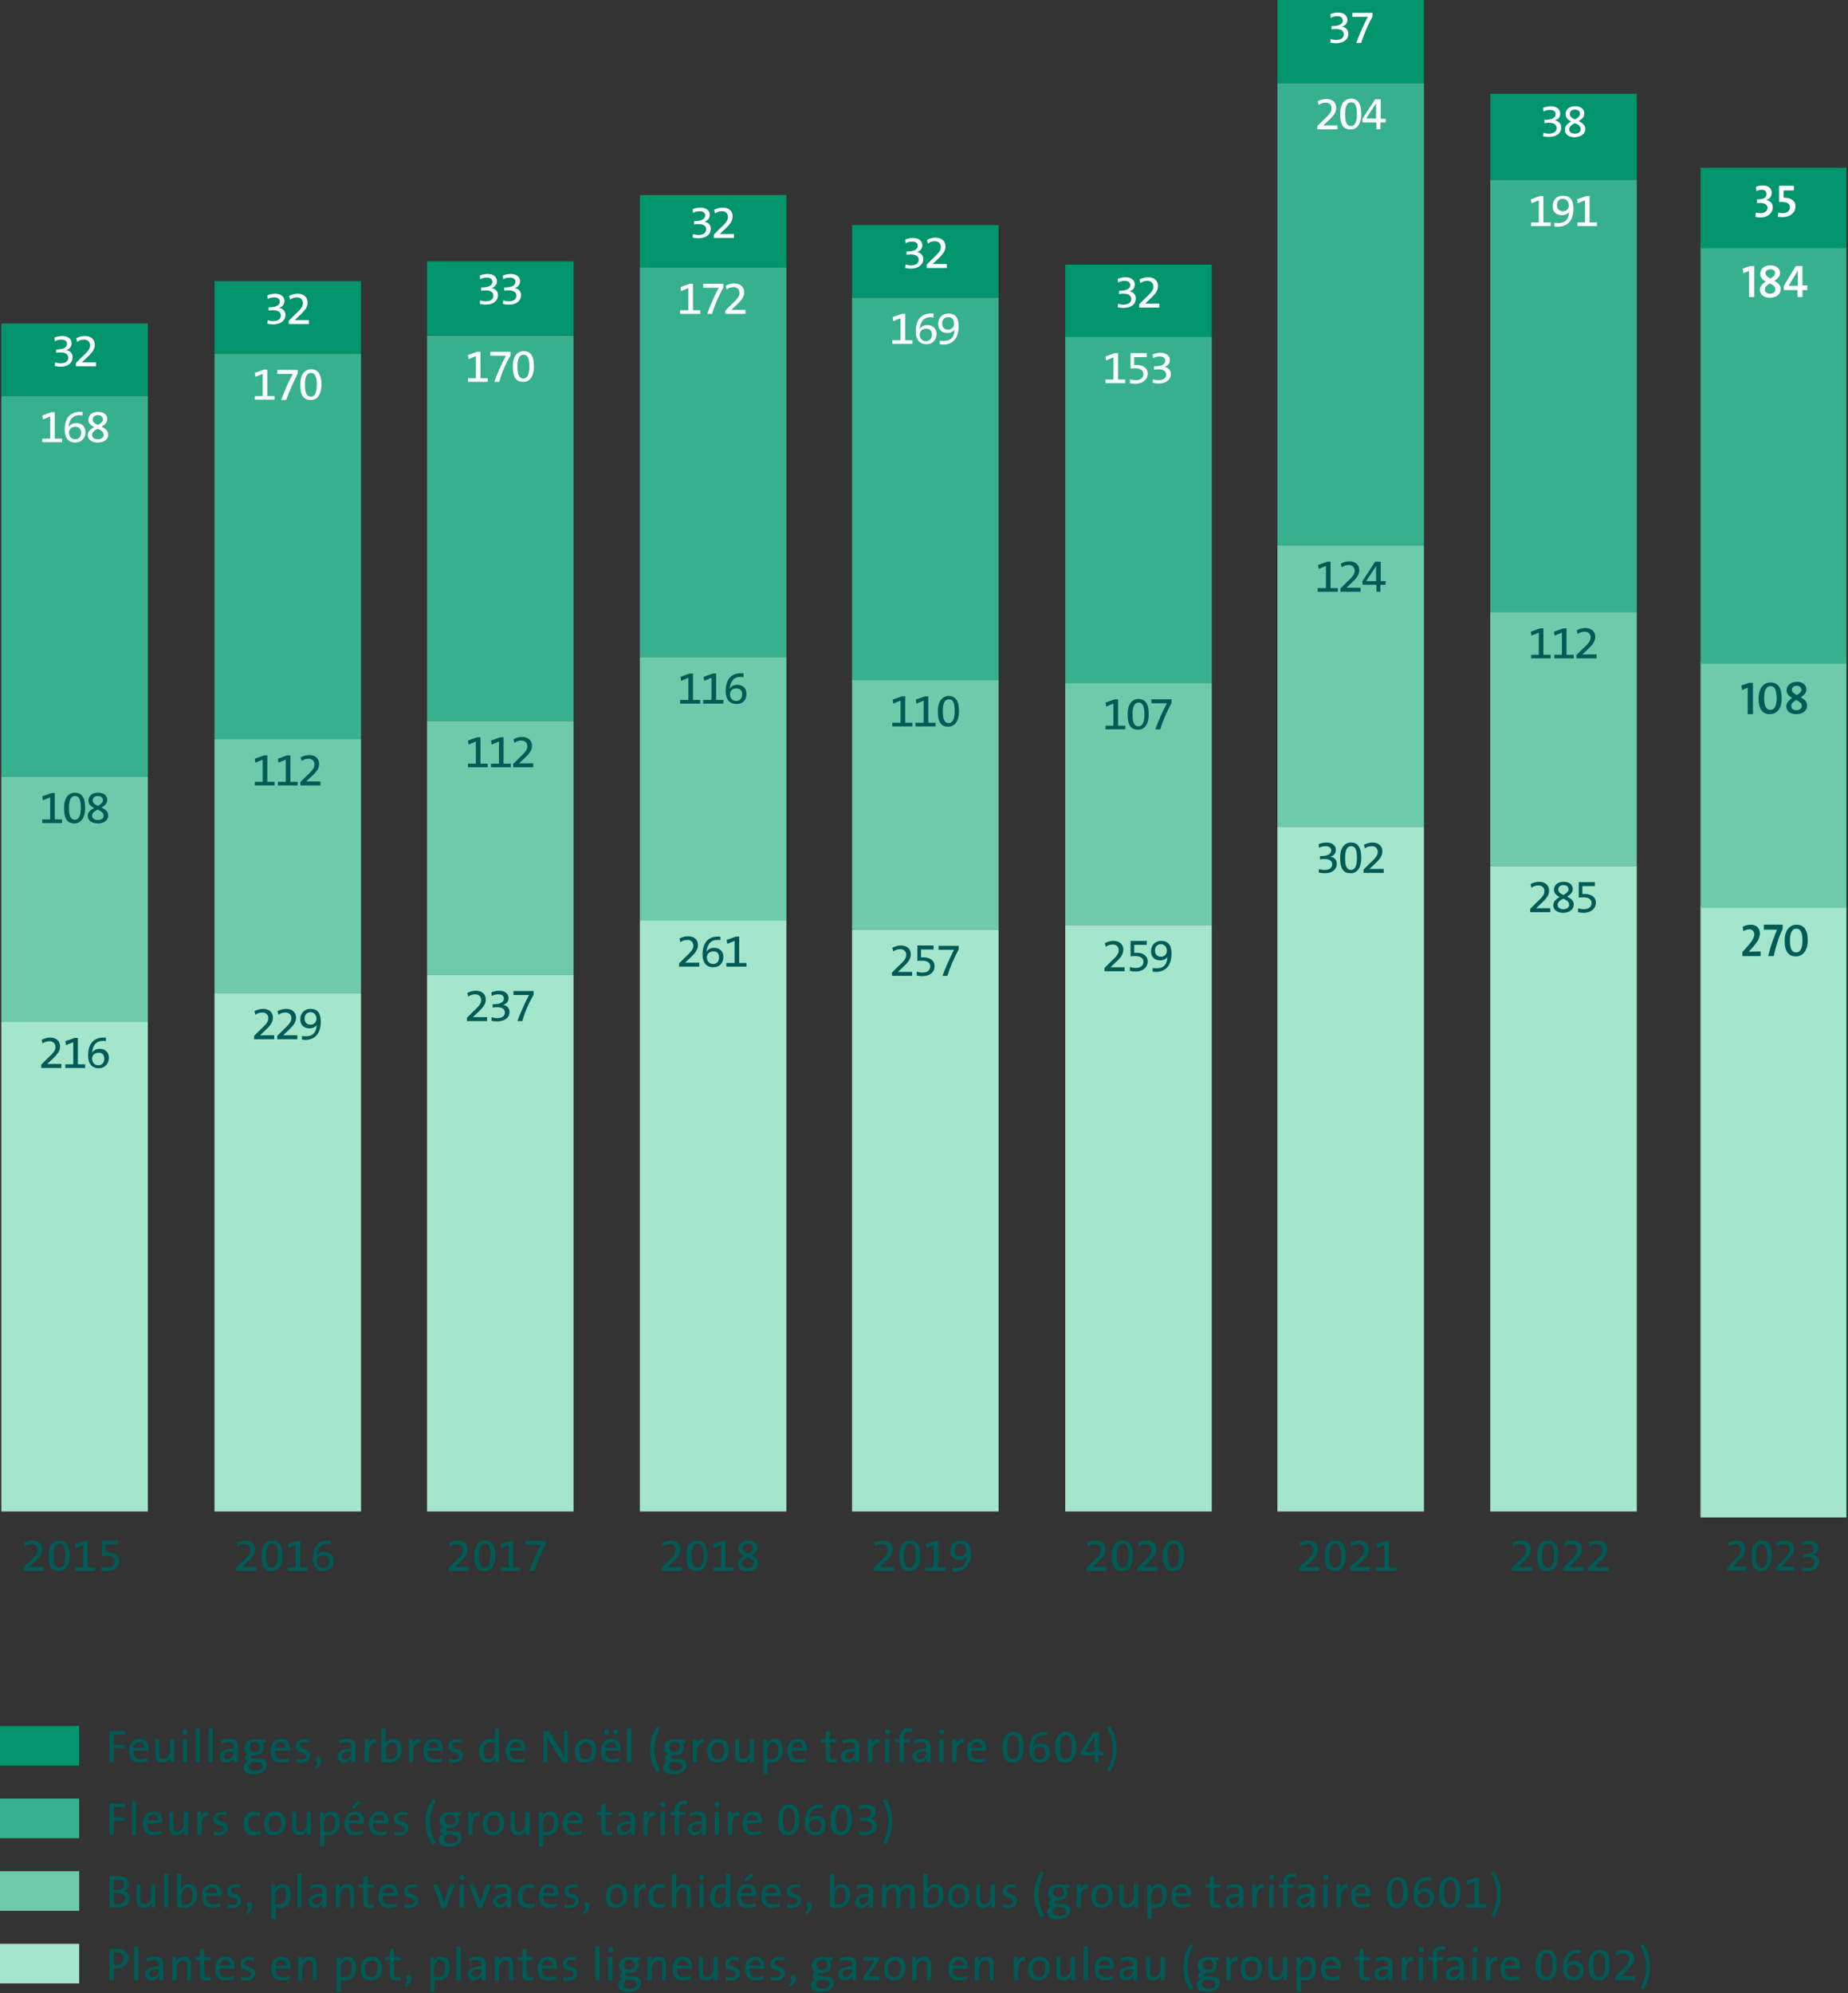 <?xml version="1.0" encoding="UTF-8"?>
<svg xmlns="http://www.w3.org/2000/svg" xmlns:xlink="http://www.w3.org/1999/xlink" version="1.1" id="Ebene_1" x="0px" y="0px" viewBox="0 0 560 604" style="enable-background:new 0 0 560 604;" xml:space="preserve">
<rect x="0" y="0" width="560" height="604" fill="#333333" stroke="none"/>
<style type="text/css">
	.st0{fill:#00956D;}
	.st1{fill:#005A56;}
	.st2{fill:#37B18D;}
	.st3{fill:#6DCBAC;}
	.st4{fill:#A3E6CB;}
	.st5{fill:#FFFFFF;}
	.st6{enable-background:new    ;}
</style>
<path class="st0" d="M0,523h24v12H0V523z"></path>
<path class="st1" d="M38,525.6v-1.1h-4.8v9.5h1.3v-4.3h3.3v-1h-3.3v-3.1C34.5,525.6,38,525.6,38,525.6z M45,529.8  c0-1.6-0.8-2.9-2.8-2.9s-3.1,1.6-3.1,3.6c0,2.5,1.1,3.6,3.3,3.6c0.9,0,1.7-0.2,2.4-0.4l-0.2-1c-0.6,0.3-1.3,0.4-2,0.4  c-1.5,0-2.3-0.8-2.2-2.6H45C45,530.2,45,529.9,45,529.8L45,529.8z M43.7,529.6h-3.3c0.2-1.1,0.8-1.7,1.7-1.7  C43.1,527.9,43.7,528.5,43.7,529.6z M52.8,534v-7h-1.3v3.3c0,1.5-0.8,2.7-2,2.7c-0.9,0-1.2-0.6-1.2-1.6V527h-1.2v4.9  c0,1.2,0.5,2.2,2.1,2.2c1.2,0,2-0.6,2.5-1.6l0,0c-0.1,0.4-0.1,1-0.1,1.5L52.8,534L52.8,534z M56.9,524.8c0-0.5-0.4-0.8-0.8-0.8  s-0.8,0.4-0.8,0.8s0.4,0.8,0.8,0.8S56.9,525.3,56.9,524.8z M56.7,534v-7h-1.3v7H56.7z M60.6,534v-10.2h-1.3V534H60.6z M64.5,534  v-10.2h-1.3V534H64.5z M72.1,534c0-0.6,0-1.3,0-2v-2.7c0-1.5-0.6-2.4-2.6-2.4c-0.9,0-1.8,0.2-2.5,0.5l0.2,1c0.6-0.3,1.4-0.5,2.1-0.5  c1.1,0,1.5,0.5,1.5,1.6v0.3c-2.7,0-4.2,0.9-4.2,2.4c0,1.1,0.8,1.9,1.9,1.9s2-0.7,2.4-1.5l0,0c-0.1,0.4-0.1,0.9-0.1,1.4  C70.9,534,72.1,534,72.1,534z M70.8,530.9c0,1.1-0.8,2.2-1.9,2.2c-0.6,0-1.1-0.5-1.1-1.1c0-0.7,0.7-1.3,2.9-1.3L70.8,530.9  L70.8,530.9z M80.8,534.9c0-1.3-0.8-2-2.3-2h-1.3c-0.8,0-1.2-0.2-1.2-0.5c0-0.2,0.2-0.4,0.4-0.6c0.3,0.1,0.5,0.1,0.7,0.1  c2,0,2.9-1.1,2.9-2.5c0-0.5-0.2-1-0.6-1.3h1.1v-1h-2.4c-0.3-0.1-0.6-0.1-1-0.1c-1.9,0-3,1.2-3,2.6c0,0.9,0.4,1.5,1,1.9  c-0.5,0.2-0.8,0.7-0.8,1.2s0.3,0.9,0.7,1c-0.6,0.3-1.2,1-1.2,1.8c0,1.3,1.1,2.1,2.9,2.1C79.3,537.6,80.8,536.4,80.8,534.9  L80.8,534.9z M78.8,529.4c0,1-0.6,1.5-1.6,1.5s-1.6-0.6-1.6-1.5s0.6-1.6,1.7-1.6C78.3,527.9,78.8,528.5,78.8,529.4z M79.5,535.1  c0,0.9-0.8,1.5-2.2,1.5c-1.1,0-1.9-0.5-1.9-1.3c0-0.5,0.3-1,0.9-1.4c0.1,0,0.3,0,0.4,0L78,534C79,534,79.5,534.4,79.5,535.1z   M87.9,529.8c0-1.6-0.8-2.9-2.8-2.9s-3.1,1.6-3.1,3.6c0,2.5,1.1,3.6,3.3,3.6c0.9,0,1.7-0.2,2.4-0.4l-0.2-1c-0.6,0.3-1.3,0.4-2,0.4  c-1.5,0-2.3-0.8-2.2-2.6h4.6C87.9,530.2,87.9,529.9,87.9,529.8L87.9,529.8z M86.6,529.6h-3.3c0.2-1.1,0.8-1.7,1.7-1.7  C86,527.9,86.6,528.5,86.6,529.6z M94,531.9c0-2.4-3.2-1.5-3.2-3c0-0.6,0.4-1,1.4-1c0.5,0,1,0.1,1.4,0.2l0.1-1  c-0.4-0.1-0.9-0.1-1.3-0.1c-1.8,0-2.8,0.9-2.8,2.1c0,2.5,3.2,1.5,3.2,3c0,0.7-0.6,1.1-1.5,1.1c-0.5,0-1.1-0.1-1.5-0.3l-0.1,1.1  c0.4,0.1,1,0.2,1.5,0.2C92.9,534.1,94,533.2,94,531.9z M96.5,532.4c-0.7,0-1,0.8-0.6,1.2c0.3,0.4,0.3,1-0.6,2l0.5,0.5  C98,534.2,97.5,532.4,96.5,532.4z M107.8,534c0-0.6,0-1.3,0-2v-2.7c0-1.5-0.6-2.4-2.6-2.4c-0.9,0-1.8,0.2-2.5,0.5l0.2,1  c0.6-0.3,1.4-0.5,2.1-0.5c1.1,0,1.5,0.5,1.5,1.6v0.3c-2.7,0-4.2,0.9-4.2,2.4c0,1.1,0.8,1.9,1.9,1.9s2-0.7,2.4-1.5l0,0  c-0.1,0.4-0.1,0.9-0.1,1.4C106.6,534,107.8,534,107.8,534z M106.5,530.9c0,1.1-0.8,2.2-1.9,2.2c-0.6,0-1.1-0.5-1.1-1.1  c0-0.7,0.7-1.3,2.9-1.3L106.5,530.9L106.5,530.9z M113.9,526.9c-1.4-0.1-2.1,0.8-2.4,1.8l0,0c0.1-0.6,0.2-1.2,0.2-1.7h-1.2v7h1.3  v-2.8c0-2.2,0.7-3.3,2.2-3L113.9,526.9L113.9,526.9z M121.7,530.2c0-2.1-0.9-3.3-2.6-3.3c-1.1,0-1.9,0.6-2.3,1.6l0,0  c0.1-0.3,0.1-0.9,0.1-1.3v-3.4h-1.3v10c0.7,0.2,1.4,0.3,2.4,0.3C120.3,534.1,121.7,532.6,121.7,530.2L121.7,530.2z M120.4,530.3  c0,2-0.9,2.8-2.2,2.8c-0.5,0-0.9-0.1-1.2-0.2v-2.3c0-1.2,0.6-2.7,1.9-2.7C119.9,528,120.4,528.8,120.4,530.3L120.4,530.3z   M127.3,526.9c-1.4-0.1-2.1,0.8-2.4,1.8l0,0c0.1-0.6,0.2-1.2,0.2-1.7h-1.2v7h1.3v-2.8c0-2.2,0.7-3.3,2.2-3L127.3,526.9L127.3,526.9z   M134.2,529.8c0-1.6-0.8-2.9-2.8-2.9s-3.1,1.6-3.1,3.6c0,2.5,1.1,3.6,3.3,3.6c0.9,0,1.7-0.2,2.4-0.4l-0.2-1c-0.6,0.3-1.3,0.4-2,0.4  c-1.5,0-2.3-0.8-2.2-2.6h4.6C134.1,530.2,134.2,529.9,134.2,529.8L134.2,529.8z M132.9,529.6h-3.3c0.2-1.1,0.8-1.7,1.7-1.7  C132.3,527.9,132.9,528.5,132.9,529.6z M140.3,531.9c0-2.4-3.2-1.5-3.2-3c0-0.6,0.4-1,1.4-1c0.5,0,1,0.1,1.4,0.2l0.1-1  c-0.4-0.1-0.9-0.1-1.3-0.1c-1.8,0-2.8,0.9-2.8,2.1c0,2.5,3.2,1.5,3.2,3c0,0.7-0.6,1.1-1.5,1.1c-0.5,0-1.1-0.1-1.5-0.3L136,534  c0.4,0.1,1,0.2,1.5,0.2C139.2,534.1,140.3,533.2,140.3,531.9L140.3,531.9z M151.2,534v-10.2H150v3.2c-0.4,0-0.8-0.1-1.2-0.1  c-2.2,0-3.6,1.5-3.6,3.9c0,2,0.9,3.3,2.6,3.3c1.1,0,1.9-0.6,2.3-1.6l0,0c-0.1,0.4-0.1,1-0.1,1.4L151.2,534L151.2,534z M150,530.4  c0,1.2-0.6,2.7-1.9,2.7c-1.1,0-1.5-0.9-1.5-2.4c0-2,0.9-2.8,2.2-2.8c0.4,0,0.8,0.1,1.2,0.2V530.4z M159.2,529.8  c0-1.6-0.8-2.9-2.8-2.9s-3.1,1.6-3.1,3.6c0,2.5,1.1,3.6,3.3,3.6c0.9,0,1.7-0.2,2.4-0.4l-0.2-1c-0.6,0.3-1.3,0.4-2,0.4  c-1.5,0-2.3-0.8-2.2-2.6h4.6C159.2,530.2,159.2,529.9,159.2,529.8L159.2,529.8z M157.9,529.6h-3.3c0.2-1.1,0.8-1.7,1.7-1.7  C157.3,527.9,157.9,528.5,157.9,529.6z M172.1,534v-9.5h-1.2v2.4c0,1.6,0.1,4.3,0.1,5.5c-0.3-0.6-0.7-1.3-1-1.9l-3.6-6h-1.7v9.5h1.2  v-2.6c0-1.6,0-4.3-0.1-5.3c0.3,0.6,0.6,1.2,1,1.9l3.7,6.1h1.6V534z M180.7,530.4c0-2.5-1.4-3.5-3.1-3.5c-2.1,0-3.4,1.6-3.4,3.7  c0,2.5,1.2,3.5,3.1,3.5C179.3,534.1,180.7,532.5,180.7,530.4L180.7,530.4z M179.4,530.5c0,1.8-0.9,2.6-1.9,2.6c-1.3,0-2-0.9-2-2.6  c0-1.7,1-2.5,2-2.5C178.7,528,179.4,528.9,179.4,530.5z M188,529.8c0-1.6-0.8-2.9-2.8-2.9s-3.1,1.6-3.1,3.6c0,2.5,1.1,3.6,3.3,3.6  c0.9,0,1.7-0.2,2.4-0.4l-0.2-1c-0.6,0.3-1.3,0.4-2,0.4c-1.5,0-2.3-0.8-2.2-2.6h4.6C188,530.2,188,529.9,188,529.8L188,529.8z   M186.7,529.6h-3.3c0.2-1.1,0.8-1.7,1.7-1.7C186.1,527.9,186.7,528.5,186.7,529.6z M187.3,524.8c0-0.4-0.3-0.8-0.7-0.8  s-0.8,0.3-0.8,0.8s0.3,0.8,0.8,0.8S187.3,525.3,187.3,524.8z M184.6,524.8c0-0.4-0.3-0.8-0.7-0.8s-0.8,0.3-0.8,0.8s0.3,0.8,0.8,0.8  S184.6,525.3,184.6,524.8z M191.3,534v-10.2H190V534H191.3L191.3,534z M200.1,536.5c-1.2-2-1.8-4.1-1.8-6.5c0-2.3,0.6-4.5,1.7-6.5  l-0.9-0.4c-1.6,2.5-2.1,4.9-2.1,7s0.4,4.3,2,6.9L200.1,536.5z M208,534.9c0-1.3-0.8-2-2.3-2h-1.3c-0.8,0-1.2-0.2-1.2-0.5  c0-0.2,0.2-0.4,0.4-0.6c0.3,0.1,0.5,0.1,0.7,0.1c2,0,2.9-1.1,2.9-2.5c0-0.5-0.2-1-0.6-1.3h1.1v-1h-2.4c-0.4-0.1-0.6-0.1-1-0.1  c-1.9,0-3,1.2-3,2.6c0,0.9,0.4,1.5,1,1.9c-0.5,0.2-0.8,0.7-0.8,1.2s0.3,0.9,0.7,1c-0.6,0.3-1.2,1-1.2,1.8c0,1.3,1.1,2.1,2.9,2.1  C206.5,537.6,208,536.4,208,534.9L208,534.9z M206,529.4c0,1-0.6,1.5-1.6,1.5s-1.6-0.6-1.6-1.5s0.6-1.6,1.7-1.6  C205.5,527.9,206,528.5,206,529.4L206,529.4z M206.7,535.1c0,0.9-0.8,1.5-2.2,1.5c-1.1,0-1.9-0.5-1.9-1.3c0-0.5,0.4-1,0.9-1.4  c0.1,0,0.3,0,0.4,0l1.3,0.1C206.2,534,206.7,534.4,206.7,535.1L206.7,535.1z M213.3,526.9c-1.4-0.1-2.1,0.8-2.4,1.8l0,0  c0.1-0.6,0.2-1.2,0.2-1.7h-1.2v7h1.3v-2.8c0-2.2,0.7-3.3,2.2-3L213.3,526.9L213.3,526.9z M220.8,530.4c0-2.5-1.4-3.5-3.1-3.5  c-2.1,0-3.4,1.6-3.4,3.7c0,2.5,1.2,3.5,3.1,3.5C219.5,534.1,220.8,532.5,220.8,530.4L220.8,530.4z M219.5,530.5  c0,1.8-0.9,2.6-1.9,2.6c-1.3,0-2-0.9-2-2.6c0-1.7,1-2.5,2-2.5C218.8,528,219.5,528.9,219.5,530.5z M228.5,534v-7h-1.3v3.3  c0,1.5-0.8,2.7-2,2.7c-0.9,0-1.2-0.6-1.2-1.6V527h-1.2v4.9c0,1.2,0.5,2.2,2.1,2.2c1.2,0,2-0.6,2.4-1.6l0,0c-0.1,0.4-0.1,1-0.1,1.5  L228.5,534L228.5,534z M237.2,530.2c0-2.1-0.9-3.3-2.5-3.3c-1.1,0-1.9,0.6-2.3,1.6l0,0c0.1-0.4,0.1-1,0.1-1.4h-1.2v10.4h1.3V534  c0.4,0.1,0.7,0.1,1.2,0.1C235.9,534.1,237.2,532.7,237.2,530.2L237.2,530.2z M235.9,530.3c0,2-0.9,2.8-2.2,2.8  c-0.5,0-0.9-0.1-1.2-0.2v-2.3c0-1.2,0.6-2.7,1.9-2.7C235.4,528,235.9,528.8,235.9,530.3L235.9,530.3z M244.5,529.8  c0-1.6-0.8-2.9-2.8-2.9s-3.1,1.6-3.1,3.6c0,2.5,1.1,3.6,3.3,3.6c0.9,0,1.7-0.2,2.4-0.4l-0.2-1c-0.6,0.3-1.3,0.4-2,0.4  c-1.5,0-2.3-0.8-2.2-2.6h4.6C244.5,530.2,244.5,529.9,244.5,529.8L244.5,529.8z M243.2,529.6H240c0.2-1.1,0.8-1.7,1.7-1.7  C242.7,527.9,243.3,528.5,243.2,529.6z M253.5,534l-0.1-1c-0.3,0.1-0.6,0.1-0.9,0.1c-0.8,0-1-0.3-1-1.5V528h1.9v-1h-1.9v-2.6  l-1.3,0.3v2.3h-1.4v1h1.4v4c0,1.5,0.4,2.1,1.9,2.1C252.6,534.1,253.1,534.1,253.5,534L253.5,534z M260.4,534c0-0.6,0-1.3,0-2v-2.7  c0-1.5-0.6-2.4-2.6-2.4c-0.9,0-1.8,0.2-2.5,0.5l0.2,1c0.6-0.3,1.4-0.5,2.1-0.5c1.1,0,1.5,0.5,1.5,1.6v0.3c-2.7,0-4.2,0.9-4.2,2.4  c0,1.1,0.8,1.9,1.9,1.9s2-0.7,2.4-1.5l0,0c-0.1,0.4-0.1,0.9-0.1,1.4H260.4z M259.1,530.9c0,1.1-0.8,2.2-1.9,2.2  c-0.6,0-1.1-0.5-1.1-1.1c0-0.7,0.7-1.3,2.9-1.3v0.2H259.1z M266.5,526.9c-1.4-0.1-2.1,0.8-2.4,1.8l0,0c0.1-0.6,0.2-1.2,0.2-1.7H263  v7h1.3v-2.8c0-2.2,0.7-3.3,2.2-3V526.9L266.5,526.9z M269.8,524.8c0-0.5-0.4-0.8-0.8-0.8s-0.8,0.4-0.8,0.8s0.4,0.8,0.8,0.8  S269.8,525.3,269.8,524.8z M269.5,534v-7h-1.3v7H269.5L269.5,534z M276.4,523.8c-0.4-0.1-0.8-0.1-1.1-0.1c-1.7,0-2.7,0.9-2.7,2.8  v0.5h-1.4v1h1.4v6h1.3v-6h1.9v-1h-1.9v-0.5c0-1.2,0.4-1.8,1.4-1.8c0.3,0,0.7,0,1,0.2L276.4,523.8L276.4,523.8z M282,534  c0-0.6,0-1.3,0-2v-2.7c0-1.5-0.6-2.4-2.6-2.4c-0.9,0-1.8,0.2-2.5,0.5l0.2,1c0.6-0.3,1.4-0.5,2.1-0.5c1.1,0,1.5,0.5,1.5,1.6v0.3  c-2.7,0-4.2,0.9-4.2,2.4c0,1.1,0.8,1.9,1.9,1.9s2-0.7,2.4-1.5l0,0c-0.1,0.4-0.1,0.9-0.1,1.4H282z M280.7,530.9  c0,1.1-0.8,2.2-1.9,2.2c-0.6,0-1.1-0.5-1.1-1.1c0-0.7,0.7-1.3,2.9-1.3v0.2H280.7z M286.1,524.8c0-0.5-0.4-0.8-0.8-0.8  s-0.8,0.4-0.8,0.8s0.4,0.8,0.8,0.8S286.1,525.3,286.1,524.8z M285.9,534v-7h-1.3v7H285.9z M292,526.9c-1.4-0.1-2.1,0.8-2.4,1.8l0,0  c0.1-0.6,0.2-1.2,0.2-1.7h-1.2v7h1.3v-2.8c0-2.2,0.7-3.3,2.2-3L292,526.9z M298.9,529.8c0-1.6-0.8-2.9-2.8-2.9s-3.1,1.6-3.1,3.6  c0,2.5,1.1,3.6,3.3,3.6c0.9,0,1.7-0.2,2.4-0.4l-0.2-1c-0.6,0.3-1.3,0.4-2,0.4c-1.5,0-2.3-0.8-2.2-2.6h4.5  C298.9,530.2,298.9,529.9,298.9,529.8L298.9,529.8z M297.6,529.6h-3.3c0.2-1.1,0.8-1.7,1.7-1.7C297.1,527.9,297.7,528.5,297.6,529.6  z M310.2,529.4c0-3.5-1.3-4.6-3.1-4.6c-1.9,0-3.3,1.5-3.3,4.6c0,3.5,1.1,4.7,3.1,4.7C308.6,534.1,310.2,532.8,310.2,529.4z   M308.8,529.4c0,2.5-0.7,3.6-1.8,3.6c-1.3,0-1.8-1.2-1.8-3.7c0-2.6,0.8-3.5,1.8-3.5C308.2,525.8,308.8,526.7,308.8,529.4z   M318.2,530.9c0-1.5-1-2.7-2.8-2.7c-1,0-1.8,0.4-2.3,1.2l0,0c0-0.3,0.1-0.5,0.1-0.7c0.4-1.8,1.3-2.9,3.2-2.9c0.4,0,0.6,0,0.9,0.1  v-1.1c-0.2,0-0.5,0-0.8,0c-2.7,0-4.6,1.6-4.6,5.5c0,2.4,1.2,3.8,3.2,3.8C317,534.1,318.2,532.9,318.2,530.9L318.2,530.9z   M316.9,531.1c0,1.1-0.6,2-1.8,2c-1.2,0-1.9-0.9-1.9-2.1c0-0.8,0.7-1.7,1.9-1.7S316.9,530.1,316.9,531.1L316.9,531.1z M326.1,529.4  c0-3.5-1.3-4.6-3.1-4.6c-1.9,0-3.3,1.5-3.3,4.6c0,3.5,1.1,4.7,3.1,4.7C324.5,534.1,326.1,532.8,326.1,529.4z M324.8,529.4  c0,2.5-0.7,3.6-1.8,3.6c-1.3,0-1.8-1.2-1.8-3.7c0-2.6,0.8-3.5,1.8-3.5C324.2,525.8,324.8,526.7,324.8,529.4z M334.5,531.9v-1.1H333  v-5.9h-1.7l-3.9,6l0.1,1h4.2v2.1h1.2v-2.1H334.5L334.5,531.9z M331.8,530.8c-0.6,0-2.2,0-3.1,0l3-4.6l0,0v4.6H331.8z M338.4,530  c0-2.1-0.4-4.3-2-6.9l-1,0.4c1.2,2,1.8,4.1,1.8,6.5c0,2.3-0.6,4.5-1.7,6.4l0.9,0.4C337.9,534.4,338.4,532,338.4,530L338.4,530z"></path>
<path class="st2" d="M0,545h24v12H0V545z"></path>
<path class="st1" d="M38,547.6v-1.1h-4.8v9.5h1.3v-4.3h3.3v-1h-3.3v-3.1C34.5,547.6,38,547.6,38,547.6z M41.3,556v-10.2H40V556H41.3  z M49.2,551.8c0-1.6-0.8-2.9-2.8-2.9s-3.1,1.6-3.1,3.6c0,2.5,1.1,3.6,3.3,3.6c0.9,0,1.7-0.2,2.4-0.4l-0.2-1c-0.6,0.3-1.3,0.4-2,0.4  c-1.5,0-2.3-0.8-2.2-2.6h4.5C49.2,552.2,49.2,551.9,49.2,551.8L49.2,551.8z M47.9,551.6h-3.3c0.2-1.1,0.8-1.7,1.7-1.7  C47.4,549.9,48,550.5,47.9,551.6z M57,556v-7h-1.3v3.3c0,1.5-0.8,2.7-2,2.7c-0.9,0-1.2-0.6-1.2-1.6V549h-1.2v4.9  c0,1.2,0.5,2.2,2.1,2.2c1.2,0,2-0.6,2.5-1.6l0,0c-0.1,0.4-0.1,1-0.1,1.5L57,556L57,556z M63.2,548.9c-1.4-0.1-2.1,0.8-2.4,1.8l0,0  c0.1-0.6,0.2-1.2,0.2-1.7h-1.2v7h1.3v-2.8c0-2.2,0.7-3.3,2.2-3C63.1,550.2,63.2,548.9,63.2,548.9z M69,553.9c0-2.4-3.2-1.5-3.2-3  c0-0.6,0.4-1,1.4-1c0.5,0,1,0.1,1.4,0.2l0.1-1c-0.4-0.1-0.9-0.1-1.3-0.1c-1.8,0-2.8,0.9-2.8,2.1c0,2.5,3.2,1.5,3.2,3  c0,0.7-0.6,1.1-1.5,1.1c-0.5,0-1.1-0.1-1.5-0.3l-0.1,1.1c0.4,0.1,1,0.2,1.5,0.2C67.9,556.1,69,555.2,69,553.9z M79,555.7l-0.2-1  c-0.5,0.2-1,0.3-1.6,0.3c-1.5,0-2-1.1-2-2.4c0-1.5,0.7-2.6,1.9-2.6c0.6,0,1.1,0.1,1.6,0.3l0.2-1.1c-0.5-0.2-1.1-0.3-1.7-0.3  c-2.2,0-3.4,1.6-3.4,3.8c0,2.6,1.4,3.4,3.1,3.4C77.6,556.1,78.4,556,79,555.7L79,555.7z M86.5,552.4c0-2.5-1.4-3.5-3.1-3.5  c-2.1,0-3.4,1.6-3.4,3.7c0,2.5,1.2,3.5,3.1,3.5C85.2,556.1,86.5,554.5,86.5,552.4z M85.2,552.5c0,1.8-0.9,2.6-1.9,2.6  c-1.3,0-2-0.9-2-2.6c0-1.7,1-2.5,2-2.5C84.6,550,85.2,550.9,85.2,552.5z M94.2,556v-7H93v3.3c0,1.5-0.8,2.7-2,2.7  c-0.9,0-1.2-0.6-1.2-1.6V549h-1.2v4.9c0,1.2,0.5,2.2,2.1,2.2c1.2,0,2-0.6,2.4-1.6l0,0c-0.1,0.4-0.1,1-0.1,1.5L94.2,556L94.2,556z   M102.9,552.2c0-2.1-0.9-3.3-2.5-3.3c-1.1,0-1.9,0.6-2.3,1.6l0,0c0.1-0.4,0.1-1,0.1-1.4H97v10.4h1.3V556c0.4,0.1,0.7,0.1,1.2,0.1  C101.6,556.1,102.9,554.7,102.9,552.2L102.9,552.2z M101.6,552.3c0,2-0.9,2.8-2.2,2.8c-0.5,0-0.9-0.1-1.2-0.2v-2.3  c0-1.2,0.6-2.7,1.9-2.7C101.1,550,101.6,550.8,101.6,552.3L101.6,552.3z M110.3,551.8c0-1.6-0.8-2.9-2.8-2.9s-3.1,1.6-3.1,3.6  c0,2.5,1.1,3.6,3.3,3.6c0.9,0,1.7-0.2,2.4-0.4l-0.2-1c-0.6,0.3-1.3,0.4-2,0.4c-1.5,0-2.3-0.8-2.2-2.6h4.6  C110.2,552.2,110.3,551.9,110.3,551.8L110.3,551.8z M109,551.6h-3.3c0.2-1.1,0.8-1.7,1.7-1.7C108.4,549.9,109,550.5,109,551.6z   M109.3,546.4l-0.7-0.8l-2,1.8l0.5,0.7L109.3,546.4L109.3,546.4z M117.7,551.8c0-1.6-0.8-2.9-2.8-2.9s-3.1,1.6-3.1,3.6  c0,2.5,1.1,3.6,3.3,3.6c0.9,0,1.7-0.2,2.4-0.4l-0.2-1c-0.6,0.3-1.3,0.4-2,0.4c-1.5,0-2.3-0.8-2.2-2.6h4.6  C117.6,552.2,117.7,551.9,117.7,551.8L117.7,551.8z M116.4,551.6h-3.3c0.2-1.1,0.8-1.7,1.7-1.7C115.8,549.9,116.4,550.5,116.4,551.6  z M123.8,553.9c0-2.4-3.2-1.5-3.2-3c0-0.6,0.4-1,1.4-1c0.5,0,1,0.1,1.4,0.2l0.1-1c-0.4-0.1-0.9-0.1-1.3-0.1c-1.8,0-2.8,0.9-2.8,2.1  c0,2.5,3.2,1.5,3.2,3c0,0.7-0.6,1.1-1.5,1.1c-0.5,0-1.1-0.1-1.5-0.3l-0.1,1.1c0.4,0.1,1,0.2,1.5,0.2  C122.7,556.1,123.8,555.2,123.8,553.9z M132.1,558.5c-1.2-2-1.8-4.1-1.8-6.5c0-2.3,0.6-4.5,1.7-6.5l-0.9-0.4c-1.6,2.5-2.1,4.9-2.1,7  s0.4,4.3,2,6.9L132.1,558.5z M139.9,556.9c0-1.3-0.8-2-2.3-2h-1.3c-0.8,0-1.2-0.2-1.2-0.5c0-0.2,0.2-0.4,0.4-0.6  c0.3,0.1,0.5,0.1,0.7,0.1c2,0,2.9-1.1,2.9-2.5c0-0.5-0.2-1-0.6-1.3h1.1v-1h-2.4c-0.4-0.1-0.6-0.1-1-0.1c-1.9,0-3,1.2-3,2.6  c0,0.9,0.4,1.5,1,1.9c-0.5,0.2-0.8,0.7-0.8,1.2s0.3,0.9,0.7,1c-0.6,0.3-1.2,1-1.2,1.8c0,1.3,1.1,2.1,2.9,2.1  C138.4,559.6,139.9,558.4,139.9,556.9L139.9,556.9z M138,551.4c0,1-0.6,1.5-1.6,1.5s-1.6-0.6-1.6-1.5s0.6-1.6,1.7-1.6  C137.5,549.9,138,550.5,138,551.4L138,551.4z M138.7,557.1c0,0.9-0.8,1.5-2.2,1.5c-1.1,0-1.9-0.5-1.9-1.3c0-0.5,0.4-1,0.9-1.4  c0.1,0,0.3,0,0.4,0l1.3,0.1C138.2,556,138.7,556.4,138.7,557.1L138.7,557.1z M145.3,548.9c-1.4-0.1-2.1,0.8-2.4,1.8l0,0  c0.1-0.6,0.2-1.2,0.2-1.7h-1.2v7h1.3v-2.8c0-2.2,0.7-3.3,2.2-3L145.3,548.9z M152.8,552.4c0-2.5-1.4-3.5-3.1-3.5  c-2.1,0-3.4,1.6-3.4,3.7c0,2.5,1.2,3.5,3.1,3.5C151.4,556.1,152.8,554.5,152.8,552.4L152.8,552.4z M151.5,552.5  c0,1.8-0.9,2.6-1.9,2.6c-1.3,0-2-0.9-2-2.6c0-1.7,1-2.5,2-2.5C150.8,550,151.5,550.9,151.5,552.5z M160.5,556v-7h-1.3v3.3  c0,1.5-0.8,2.7-2,2.7c-0.9,0-1.2-0.6-1.2-1.6V549h-1.2v4.9c0,1.2,0.5,2.2,2.1,2.2c1.2,0,2-0.6,2.4-1.6l0,0c-0.1,0.4-0.1,1-0.1,1.5  L160.5,556L160.5,556z M169.2,552.2c0-2.1-0.9-3.3-2.5-3.3c-1.1,0-1.9,0.6-2.3,1.6l0,0c0.1-0.4,0.1-1,0.1-1.4h-1.2v10.4h1.3V556  c0.4,0.1,0.7,0.1,1.2,0.1C167.8,556.1,169.2,554.7,169.2,552.2L169.2,552.2z M167.9,552.3c0,2-0.9,2.8-2.2,2.8  c-0.5,0-0.9-0.1-1.2-0.2v-2.3c0-1.2,0.6-2.7,1.9-2.7C167.4,550,167.9,550.8,167.9,552.3L167.9,552.3z M176.5,551.8  c0-1.6-0.8-2.9-2.8-2.9s-3.1,1.6-3.1,3.6c0,2.5,1.1,3.6,3.3,3.6c0.9,0,1.7-0.2,2.4-0.4l-0.2-1c-0.6,0.3-1.3,0.4-2,0.4  c-1.5,0-2.3-0.8-2.2-2.6h4.6C176.5,552.2,176.5,551.9,176.5,551.8L176.5,551.8z M175.2,551.6H172c0.2-1.1,0.8-1.7,1.7-1.7  C174.7,549.9,175.3,550.5,175.2,551.6z M185.5,556l-0.1-1c-0.3,0.1-0.6,0.1-0.9,0.1c-0.8,0-1-0.3-1-1.5V550h1.9v-1h-1.9v-2.6  l-1.3,0.3v2.3h-1.4v1h1.4v4c0,1.5,0.4,2.1,1.9,2.1C184.5,556.1,185.1,556.1,185.5,556L185.5,556z M192.4,556c0-0.6,0-1.3,0-2v-2.7  c0-1.5-0.6-2.4-2.6-2.4c-0.9,0-1.8,0.2-2.5,0.5l0.2,1c0.6-0.3,1.4-0.5,2.1-0.5c1.1,0,1.5,0.5,1.5,1.6v0.3c-2.7,0-4.2,0.9-4.2,2.4  c0,1.1,0.8,1.9,1.9,1.9s2-0.7,2.4-1.5l0,0c-0.1,0.4-0.1,0.9-0.1,1.4H192.4z M191.1,552.9c0,1.1-0.8,2.2-1.9,2.2  c-0.6,0-1.1-0.5-1.1-1.1c0-0.7,0.7-1.3,2.9-1.3v0.2H191.1z M198.5,548.9c-1.4-0.1-2.1,0.8-2.4,1.8l0,0c0.1-0.6,0.2-1.2,0.2-1.7H195  v7h1.3v-2.8c0-2.2,0.7-3.3,2.2-3V548.9z M201.7,546.8c0-0.5-0.4-0.8-0.8-0.8c-0.5,0-0.8,0.4-0.8,0.8s0.4,0.8,0.8,0.8  C201.4,547.7,201.7,547.3,201.7,546.8z M201.5,556v-7h-1.3v7H201.5z M208.3,545.8c-0.4-0.1-0.8-0.1-1.1-0.1c-1.7,0-2.7,0.9-2.7,2.8  v0.5h-1.4v1h1.4v6h1.3v-6h1.9v-1h-1.9v-0.5c0-1.2,0.4-1.8,1.4-1.8c0.3,0,0.7,0,1,0.2L208.3,545.8z M214,556c0-0.6,0-1.3,0-2v-2.7  c0-1.5-0.6-2.4-2.6-2.4c-0.9,0-1.8,0.2-2.5,0.5l0.2,1c0.6-0.3,1.4-0.5,2.1-0.5c1.1,0,1.5,0.5,1.5,1.6v0.3c-2.7,0-4.2,0.9-4.2,2.4  c0,1.1,0.8,1.9,1.9,1.9s2-0.7,2.4-1.5l0,0c-0.1,0.4-0.1,0.9-0.1,1.4H214z M212.7,552.9c0,1.1-0.8,2.2-1.9,2.2  c-0.6,0-1.1-0.5-1.1-1.1c0-0.7,0.7-1.3,2.9-1.3v0.2H212.7z M218.1,546.8c0-0.5-0.4-0.8-0.8-0.8c-0.5,0-0.8,0.4-0.8,0.8  s0.4,0.8,0.8,0.8C217.7,547.7,218.1,547.3,218.1,546.8z M217.9,556v-7h-1.3v7H217.9z M224,548.9c-1.4-0.1-2.1,0.8-2.4,1.8l0,0  c0.1-0.6,0.2-1.2,0.2-1.7h-1.2v7h1.3v-2.8c0-2.2,0.7-3.3,2.2-3L224,548.9z M230.9,551.8c0-1.6-0.8-2.9-2.8-2.9s-3.1,1.6-3.1,3.6  c0,2.5,1.1,3.6,3.3,3.6c0.9,0,1.7-0.2,2.4-0.4l-0.2-1c-0.6,0.3-1.3,0.4-2,0.4c-1.5,0-2.3-0.8-2.2-2.6h4.6  C230.9,552.2,230.9,551.9,230.9,551.8L230.9,551.8z M229.6,551.6h-3.3c0.2-1.1,0.8-1.7,1.7-1.7C229,549.9,229.6,550.5,229.6,551.6z   M242.2,551.4c0-3.5-1.3-4.6-3.1-4.6c-1.9,0-3.3,1.5-3.3,4.6c0,3.5,1.1,4.7,3.1,4.7C240.6,556.1,242.2,554.8,242.2,551.4z   M240.8,551.4c0,2.5-0.7,3.6-1.8,3.6c-1.3,0-1.8-1.2-1.8-3.7c0-2.6,0.8-3.5,1.8-3.5C240.2,547.8,240.8,548.7,240.8,551.4z   M250.2,552.9c0-1.5-1-2.7-2.8-2.7c-1,0-1.8,0.4-2.3,1.2l0,0c0-0.3,0.1-0.5,0.1-0.7c0.4-1.8,1.3-2.9,3.2-2.9c0.4,0,0.6,0,0.9,0.1  v-1.1c-0.2,0-0.5,0-0.8,0c-2.7,0-4.6,1.6-4.6,5.5c0,2.4,1.2,3.8,3.2,3.8C248.9,556.1,250.2,554.9,250.2,552.9L250.2,552.9z   M248.9,553.1c0,1.1-0.6,2-1.8,2s-1.9-0.9-1.9-2.1c0-0.8,0.7-1.7,1.9-1.7C248.3,551.3,248.9,552.1,248.9,553.1L248.9,553.1z   M258.1,551.4c0-3.5-1.3-4.6-3.1-4.6c-1.9,0-3.3,1.5-3.3,4.6c0,3.5,1.1,4.7,3.1,4.7C256.5,556.1,258.1,554.8,258.1,551.4z   M256.8,551.4c0,2.5-0.7,3.6-1.8,3.6c-1.3,0-1.8-1.2-1.8-3.7c0-2.6,0.8-3.5,1.8-3.5C256.2,547.8,256.8,548.7,256.8,551.4z   M265.7,553.2c0-1.1-0.8-2-2-2.1l0,0c1.1-0.3,1.7-1,1.7-2.1c0-1.2-1-2.2-2.8-2.2c-0.9,0-1.7,0.2-2.4,0.5l0.1,1.1  c0.6-0.3,1.2-0.5,2-0.5c1.1,0,1.7,0.5,1.7,1.3c0,1.1-1.2,1.7-3.1,1.7h-0.3v1c0.5-0.1,0.9-0.1,1.4-0.1c1.5,0,2.3,0.6,2.3,1.6  s-0.8,1.7-2.3,1.7c-0.6,0-1.2-0.1-1.7-0.3l-0.1,1.1c0.5,0.1,1.1,0.2,1.7,0.2C264.2,556.1,265.7,555,265.7,553.2L265.7,553.2z   M270.4,552c0-2.1-0.4-4.3-2-6.9l-1,0.4c1.2,2,1.8,4.1,1.8,6.5c0,2.3-0.6,4.5-1.7,6.4l0.9,0.4C269.9,556.4,270.4,554,270.4,552  L270.4,552z"></path>
<path class="st3" d="M0,567h24v12H0V567z"></path>
<path class="st1" d="M39.3,575.2c0-1.2-0.8-2-1.9-2.2l0,0c1-0.3,1.6-1.2,1.6-2.2c0-1.4-1-2.3-3-2.3c-1.1,0-2.1,0-2.8,0v9.5  c0.9,0,1.7,0,2.4,0C38.4,578,39.3,576.5,39.3,575.2z M37.6,571c0,1-0.7,1.7-2.3,1.7c-0.3,0-0.6,0-0.9,0v-3.1c0.4,0,0.8,0,1.3,0  C37.2,569.5,37.6,570.1,37.6,571z M37.9,575.2c0,1-0.7,1.8-2.2,1.8c-0.4,0-1,0-1.2-0.1v-3.3c0.2,0,0.7,0,0.9,0  C36.9,573.6,37.9,574.1,37.9,575.2z M47.1,578v-7h-1.3v3.3c0,1.5-0.8,2.7-2,2.7c-0.9,0-1.2-0.6-1.2-1.6V571h-1.2v4.9  c0,1.2,0.5,2.2,2.1,2.2c1.2,0,2-0.6,2.5-1.6l0,0c-0.1,0.4-0.1,1-0.1,1.5L47.1,578L47.1,578z M51,578v-10.2h-1.3V578H51z M59.7,574.2  c0-2.1-0.9-3.3-2.6-3.3c-1,0-1.9,0.6-2.3,1.6l0,0c0.1-0.3,0.1-0.9,0.1-1.3v-3.4h-1.3v10c0.7,0.2,1.4,0.3,2.4,0.3  C58.3,578.1,59.7,576.6,59.7,574.2L59.7,574.2z M58.4,574.3c0,2-0.9,2.8-2.2,2.8c-0.5,0-0.9-0.1-1.2-0.2v-2.3c0-1.2,0.6-2.7,1.9-2.7  C57.9,572,58.4,572.8,58.4,574.3L58.4,574.3z M67.1,573.8c0-1.6-0.8-2.9-2.8-2.9s-3.1,1.6-3.1,3.6c0,2.5,1.1,3.6,3.3,3.6  c0.9,0,1.7-0.2,2.4-0.4l-0.2-1c-0.6,0.3-1.3,0.4-2,0.4c-1.5,0-2.3-0.8-2.2-2.6H67C67.1,574.2,67.1,573.9,67.1,573.8L67.1,573.8z   M65.8,573.6h-3.3c0.2-1.1,0.8-1.7,1.7-1.7C65.2,571.9,65.8,572.5,65.8,573.6z M73.2,575.9c0-2.4-3.2-1.5-3.2-3c0-0.6,0.4-1,1.4-1  c0.5,0,1,0.1,1.4,0.2l0.1-1c-0.4-0.1-0.9-0.1-1.3-0.1c-1.8,0-2.8,0.9-2.8,2.1c0,2.5,3.2,1.5,3.2,3c0,0.7-0.6,1.1-1.5,1.1  c-0.5,0-1.1-0.1-1.5-0.3l-0.1,1.1c0.4,0.1,1,0.2,1.5,0.2C72.1,578.1,73.2,577.2,73.2,575.9z M75.6,576.4c-0.7,0-1,0.8-0.6,1.2  c0.3,0.4,0.3,1-0.6,2l0.5,0.5C77.1,578.2,76.7,576.4,75.6,576.4z M88.1,574.2c0-2.1-0.9-3.3-2.5-3.3c-1.1,0-1.9,0.6-2.3,1.6l0,0  c0.1-0.4,0.1-1,0.1-1.4h-1.2v10.4h1.3V578c0.4,0.1,0.7,0.1,1.2,0.1C86.8,578.1,88.1,576.7,88.1,574.2L88.1,574.2z M86.8,574.3  c0,2-0.9,2.8-2.2,2.8c-0.5,0-0.9-0.1-1.2-0.2v-2.3c0-1.2,0.6-2.7,1.9-2.7C86.3,572,86.8,572.8,86.8,574.3L86.8,574.3z M91.4,578  v-10.2h-1.3V578H91.4z M99,578c0-0.6,0-1.3,0-2v-2.7c0-1.5-0.6-2.4-2.6-2.4c-0.9,0-1.8,0.2-2.5,0.5l0.2,1c0.6-0.3,1.4-0.5,2.1-0.5  c1.1,0,1.5,0.5,1.5,1.6v0.3c-2.7,0-4.2,0.9-4.2,2.4c0,1.1,0.8,1.9,1.9,1.9s2-0.7,2.4-1.5l0,0c-0.1,0.4-0.1,0.9-0.1,1.4  C97.8,578,99,578,99,578z M97.7,574.9c0,1.1-0.8,2.2-1.9,2.2c-0.6,0-1.1-0.5-1.1-1.1c0-0.7,0.7-1.3,2.9-1.3L97.7,574.9L97.7,574.9z   M107.3,578v-4.9c0-1.2-0.5-2.2-2.1-2.2c-1.2,0-2,0.6-2.4,1.6l0,0c0.1-0.4,0.1-1,0.1-1.5h-1.2v7h1.3v-3.3c0-1.5,0.8-2.7,2-2.7  c0.9,0,1.2,0.6,1.2,1.6v4.5C106.1,578,107.3,578,107.3,578z M113.4,578l-0.1-1c-0.3,0.1-0.6,0.1-0.9,0.1c-0.8,0-1-0.3-1-1.5V572h1.9  v-1h-1.9v-2.6l-1.3,0.3v2.3h-1.4v1h1.4v4c0,1.5,0.4,2.1,1.9,2.1C112.4,578.1,113,578.1,113.4,578z M120.6,573.8  c0-1.6-0.8-2.9-2.8-2.9s-3.1,1.6-3.1,3.6c0,2.5,1.1,3.6,3.3,3.6c0.9,0,1.7-0.2,2.4-0.4l-0.2-1c-0.6,0.3-1.3,0.4-2,0.4  c-1.5,0-2.3-0.8-2.2-2.6h4.6C120.6,574.2,120.6,573.9,120.6,573.8L120.6,573.8z M119.3,573.6H116c0.2-1.1,0.8-1.7,1.7-1.7  C118.7,571.9,119.3,572.5,119.3,573.6z M126.8,575.9c0-2.4-3.2-1.5-3.2-3c0-0.6,0.4-1,1.4-1c0.5,0,1,0.1,1.4,0.2l0.1-1  c-0.4-0.1-0.9-0.1-1.3-0.1c-1.8,0-2.8,0.9-2.8,2.1c0,2.5,3.2,1.5,3.2,3c0,0.7-0.6,1.1-1.5,1.1c-0.5,0-1.1-0.1-1.5-0.3l-0.1,1.1  c0.4,0.1,1,0.2,1.5,0.2C125.6,578.1,126.8,577.2,126.8,575.9z M137.8,571h-1.4l-1.5,4.2c-0.1,0.4-0.3,0.9-0.4,1.3l0,0  c-0.1-0.4-0.3-0.9-0.4-1.3l-1.5-4.1h-1.4l2.6,7h1.3L137.8,571z M140.8,568.8c0-0.5-0.4-0.8-0.8-0.8c-0.5,0-0.8,0.4-0.8,0.8  s0.4,0.8,0.8,0.8C140.4,569.7,140.8,569.3,140.8,568.8z M140.6,578v-7h-1.3v7H140.6L140.6,578z M148.8,571h-1.4l-1.5,4.2  c-0.1,0.4-0.3,0.9-0.4,1.3l0,0c-0.1-0.4-0.3-0.9-0.4-1.3l-1.5-4.1h-1.4l2.6,7h1.3L148.8,571z M154.9,578c0-0.6,0-1.3,0-2v-2.7  c0-1.5-0.6-2.4-2.6-2.4c-0.9,0-1.8,0.2-2.5,0.5l0.2,1c0.6-0.3,1.4-0.5,2.1-0.5c1.1,0,1.5,0.5,1.5,1.6v0.3c-2.7,0-4.2,0.9-4.2,2.4  c0,1.1,0.8,1.9,1.9,1.9s2-0.7,2.4-1.5l0,0c-0.1,0.4-0.1,0.9-0.1,1.4H154.9z M153.6,574.9c0,1.1-0.8,2.2-1.9,2.2  c-0.6,0-1.1-0.5-1.1-1.1c0-0.7,0.7-1.3,2.9-1.3v0.2H153.6z M162.1,577.7l-0.2-1c-0.5,0.2-1,0.3-1.6,0.3c-1.5,0-2-1.1-2-2.4  c0-1.5,0.7-2.6,1.9-2.6c0.6,0,1.1,0.1,1.6,0.3l0.2-1.1c-0.5-0.2-1.1-0.3-1.7-0.3c-2.2,0-3.4,1.6-3.4,3.8c0,2.6,1.4,3.4,3.1,3.4  C160.7,578.1,161.5,578,162.1,577.7L162.1,577.7z M169.2,573.8c0-1.6-0.8-2.9-2.8-2.9s-3.1,1.6-3.1,3.6c0,2.5,1.1,3.6,3.3,3.6  c0.9,0,1.7-0.2,2.4-0.4l-0.2-1c-0.6,0.3-1.3,0.4-2,0.4c-1.5,0-2.3-0.8-2.2-2.6h4.6C169.2,574.2,169.2,573.9,169.2,573.8L169.2,573.8  z M167.9,573.6h-3.3c0.2-1.1,0.8-1.7,1.7-1.7C167.4,571.9,168,572.5,167.9,573.6z M175.4,575.9c0-2.4-3.2-1.5-3.2-3  c0-0.6,0.4-1,1.4-1c0.5,0,1,0.1,1.4,0.2l0.1-1c-0.4-0.1-0.9-0.1-1.3-0.1c-1.8,0-2.8,0.9-2.8,2.1c0,2.5,3.2,1.5,3.2,3  c0,0.7-0.6,1.1-1.5,1.1c-0.5,0-1.1-0.1-1.5-0.3l-0.1,1.1c0.4,0.1,1,0.2,1.5,0.2C174.3,578.1,175.4,577.2,175.4,575.9L175.4,575.9z   M177.8,576.4c-0.7,0-1,0.8-0.6,1.2c0.3,0.4,0.3,1-0.6,2l0.5,0.5C179.3,578.2,178.8,576.4,177.8,576.4L177.8,576.4z M190.1,574.4  c0-2.5-1.4-3.5-3.1-3.5c-2.1,0-3.4,1.6-3.4,3.7c0,2.5,1.2,3.5,3.1,3.5C188.7,578.1,190.1,576.5,190.1,574.4L190.1,574.4z   M188.8,574.5c0,1.8-0.9,2.6-1.9,2.6c-1.3,0-2-0.9-2-2.6c0-1.7,1-2.5,2-2.5C188.1,572,188.8,572.9,188.8,574.5z M195.6,570.9  c-1.4-0.1-2.1,0.8-2.4,1.8l0,0c0.1-0.6,0.2-1.2,0.2-1.7h-1.2v7h1.3v-2.8c0-2.2,0.7-3.3,2.2-3L195.6,570.9L195.6,570.9z M201.7,577.7  l-0.2-1c-0.5,0.2-1,0.3-1.6,0.3c-1.5,0-2-1.1-2-2.4c0-1.5,0.7-2.6,1.9-2.6c0.6,0,1.1,0.1,1.6,0.3l0.2-1.1c-0.5-0.2-1.1-0.3-1.7-0.3  c-2.2,0-3.4,1.6-3.4,3.8c0,2.6,1.4,3.4,3.1,3.4C200.4,578.1,201.2,578,201.7,577.7L201.7,577.7z M209.3,578v-4.9  c0-1.2-0.5-2.2-2.1-2.2c-1.2,0-2,0.6-2.4,1.6l0,0c0.1-0.4,0.1-0.9,0.1-1.4v-3.3h-1.3V578h1.3v-3.3c0-1.5,0.8-2.7,2-2.7  c0.9,0,1.2,0.6,1.2,1.6v4.5L209.3,578L209.3,578z M213.4,568.8c0-0.5-0.4-0.8-0.8-0.8c-0.5,0-0.8,0.4-0.8,0.8s0.4,0.8,0.8,0.8  C213,569.7,213.4,569.3,213.4,568.8z M213.2,578v-7h-1.3v7H213.2L213.2,578z M221.3,578v-10.2H220v3.2c-0.4,0-0.8-0.1-1.2-0.1  c-2.2,0-3.6,1.5-3.6,3.9c0,2,0.9,3.3,2.6,3.3c1.1,0,1.9-0.6,2.3-1.6l0,0c-0.1,0.4-0.1,1-0.1,1.4L221.3,578L221.3,578z M220,574.4  c0,1.2-0.6,2.7-1.9,2.7c-1.1,0-1.5-0.9-1.5-2.4c0-2,0.9-2.8,2.2-2.8c0.4,0,0.8,0.1,1.2,0.2V574.4z M229.2,573.8  c0-1.6-0.8-2.9-2.8-2.9s-3.1,1.6-3.1,3.6c0,2.5,1.1,3.6,3.3,3.6c0.9,0,1.7-0.2,2.4-0.4l-0.2-1c-0.6,0.3-1.3,0.4-2,0.4  c-1.5,0-2.3-0.8-2.2-2.6h4.6C229.2,574.2,229.2,573.9,229.2,573.8L229.2,573.8z M227.9,573.6h-3.3c0.2-1.1,0.8-1.7,1.7-1.7  C227.3,571.9,227.9,572.5,227.9,573.6z M228.3,568.4l-0.7-0.8l-2,1.8l0.5,0.7L228.3,568.4L228.3,568.4z M236.6,573.8  c0-1.6-0.8-2.9-2.8-2.9s-3.1,1.6-3.1,3.6c0,2.5,1.1,3.6,3.3,3.6c0.9,0,1.7-0.2,2.4-0.4l-0.2-1c-0.6,0.3-1.3,0.4-2,0.4  c-1.5,0-2.3-0.8-2.2-2.6h4.6C236.6,574.2,236.6,573.9,236.6,573.8L236.6,573.8z M235.3,573.6H232c0.2-1.1,0.8-1.7,1.7-1.7  C234.7,571.9,235.3,572.5,235.3,573.6z M242.8,575.9c0-2.4-3.2-1.5-3.2-3c0-0.6,0.4-1,1.4-1c0.5,0,1,0.1,1.4,0.2l0.1-1  c-0.4-0.1-0.9-0.1-1.3-0.1c-1.8,0-2.8,0.9-2.8,2.1c0,2.5,3.2,1.5,3.2,3c0,0.7-0.6,1.1-1.5,1.1c-0.5,0-1.1-0.1-1.5-0.3l-0.1,1.1  c0.4,0.1,1,0.2,1.5,0.2C241.6,578.1,242.8,577.2,242.8,575.9L242.8,575.9z M245.2,576.4c-0.7,0-1,0.8-0.6,1.2c0.3,0.4,0.3,1-0.6,2  l0.5,0.5C246.7,578.2,246.2,576.4,245.2,576.4L245.2,576.4z M257.6,574.2c0-2.1-0.9-3.3-2.6-3.3c-1.1,0-1.9,0.6-2.3,1.6l0,0  c0.1-0.3,0.1-0.9,0.1-1.3v-3.4h-1.3v10c0.7,0.2,1.4,0.3,2.4,0.3C256.2,578.1,257.6,576.6,257.6,574.2L257.6,574.2z M256.3,574.3  c0,2-0.9,2.8-2.2,2.8c-0.5,0-0.9-0.1-1.2-0.2v-2.3c0-1.2,0.6-2.7,1.9-2.7C255.8,572,256.3,572.8,256.3,574.3L256.3,574.3z   M264.6,578c0-0.6,0-1.3,0-2v-2.7c0-1.5-0.6-2.4-2.6-2.4c-0.9,0-1.8,0.2-2.5,0.5l0.2,1c0.6-0.3,1.4-0.5,2.1-0.5  c1.1,0,1.5,0.5,1.5,1.6v0.3c-2.7,0-4.2,0.9-4.2,2.4c0,1.1,0.8,1.9,1.9,1.9s2-0.7,2.4-1.5l0,0c-0.1,0.4-0.1,0.9-0.1,1.4H264.6z   M263.3,574.9c0,1.1-0.8,2.2-1.9,2.2c-0.6,0-1.1-0.5-1.1-1.1c0-0.7,0.7-1.3,2.9-1.3v0.2H263.3z M277.2,578v-4.8  c0-1.6-0.8-2.3-2.1-2.3c-1.3,0-2.1,0.9-2.4,1.6c-0.1-0.6-0.4-1.6-1.9-1.6c-1.1,0-2,0.6-2.4,1.6l0,0c0.1-0.4,0.1-1,0.1-1.5h-1.2v7  h1.3v-3.3c0-1.6,0.9-2.7,1.9-2.7s1.1,0.7,1.1,1.6v4.5h1.2v-3.3c0-1.7,1-2.7,1.9-2.7s1.1,0.6,1.1,1.6v4.5h1.4V578z M285.9,574.2  c0-2.1-0.9-3.3-2.6-3.3c-1,0-1.9,0.6-2.3,1.6l0,0c0.1-0.3,0.1-0.9,0.1-1.3v-3.4h-1.3v10c0.7,0.2,1.4,0.3,2.4,0.3  C284.5,578.1,285.9,576.6,285.9,574.2L285.9,574.2z M284.5,574.3c0,2-0.9,2.8-2.2,2.8c-0.5,0-0.9-0.1-1.2-0.2v-2.3  c0-1.2,0.6-2.7,1.9-2.7C284.1,572,284.5,572.8,284.5,574.3L284.5,574.3z M293.8,574.4c0-2.5-1.4-3.5-3.1-3.5c-2.1,0-3.4,1.6-3.4,3.7  c0,2.5,1.2,3.5,3.1,3.5C292.5,578.1,293.8,576.5,293.8,574.4L293.8,574.4z M292.5,574.5c0,1.8-0.9,2.6-1.9,2.6c-1.3,0-2-0.9-2-2.6  c0-1.7,1-2.5,2-2.5C291.8,572,292.5,572.9,292.5,574.5z M301.5,578v-7h-1.3v3.3c0,1.5-0.8,2.7-2,2.7c-0.9,0-1.2-0.6-1.2-1.6V571  h-1.2v4.9c0,1.2,0.5,2.2,2.1,2.2c1.2,0,2-0.6,2.5-1.6l0,0c-0.1,0.4-0.1,1-0.1,1.5L301.5,578L301.5,578z M308.2,575.9  c0-2.4-3.2-1.5-3.2-3c0-0.6,0.4-1,1.4-1c0.5,0,1,0.1,1.4,0.2l0.1-1c-0.4-0.1-0.9-0.1-1.3-0.1c-1.8,0-2.8,0.9-2.8,2.1  c0,2.5,3.2,1.5,3.2,3c0,0.7-0.6,1.1-1.5,1.1c-0.5,0-1.1-0.1-1.5-0.3l-0.1,1.1c0.4,0.1,1,0.2,1.5,0.2  C307.1,578.1,308.2,577.2,308.2,575.9L308.2,575.9z M316.5,580.5c-1.2-2-1.8-4.1-1.8-6.5c0-2.3,0.6-4.5,1.7-6.5l-0.9-0.4  c-1.6,2.5-2.1,4.9-2.1,7s0.4,4.3,2,6.9L316.5,580.5L316.5,580.5z M324.3,578.9c0-1.3-0.8-2-2.3-2h-1.3c-0.8,0-1.2-0.2-1.2-0.5  c0-0.2,0.2-0.4,0.4-0.6c0.3,0.1,0.5,0.1,0.7,0.1c2,0,2.9-1.1,2.9-2.5c0-0.5-0.2-1-0.6-1.3h1.1v-1h-2.4c-0.4-0.1-0.6-0.1-1-0.1  c-1.9,0-3,1.2-3,2.6c0,0.9,0.4,1.5,1,1.9c-0.5,0.2-0.8,0.7-0.8,1.2s0.3,0.9,0.7,1c-0.6,0.3-1.2,1-1.2,1.8c0,1.3,1.1,2.1,2.9,2.1  C322.8,581.6,324.3,580.4,324.3,578.9L324.3,578.9z M322.4,573.4c0,1-0.6,1.5-1.6,1.5s-1.6-0.6-1.6-1.5s0.6-1.6,1.7-1.6  C321.9,571.9,322.4,572.5,322.4,573.4L322.4,573.4z M323.1,579.1c0,0.9-0.8,1.5-2.2,1.5c-1.1,0-1.9-0.5-1.9-1.3c0-0.5,0.4-1,0.9-1.4  c0.1,0,0.3,0,0.4,0l1.3,0.1C322.6,578,323.1,578.4,323.1,579.1z M329.7,570.9c-1.4-0.1-2.1,0.8-2.4,1.8l0,0c0.1-0.6,0.2-1.2,0.2-1.7  h-1.2v7h1.3v-2.8c0-2.2,0.7-3.3,2.2-3L329.7,570.9L329.7,570.9z M337.2,574.4c0-2.5-1.4-3.5-3.1-3.5c-2.1,0-3.4,1.6-3.4,3.7  c0,2.5,1.2,3.5,3.1,3.5C335.8,578.1,337.2,576.5,337.2,574.4L337.2,574.4z M335.9,574.5c0,1.8-0.9,2.6-1.9,2.6c-1.3,0-2-0.9-2-2.6  c0-1.7,1-2.5,2-2.5C335.2,572,335.9,572.9,335.9,574.5z M344.9,578v-7h-1.3v3.3c0,1.5-0.8,2.7-2,2.7c-0.9,0-1.2-0.6-1.2-1.6V571  h-1.2v4.9c0,1.2,0.5,2.2,2.1,2.2c1.2,0,2-0.6,2.5-1.6l0,0c-0.1,0.4-0.1,1-0.1,1.5L344.9,578L344.9,578z M353.6,574.2  c0-2.1-0.9-3.3-2.5-3.3c-1.1,0-1.9,0.6-2.3,1.6l0,0c0.1-0.4,0.1-1,0.1-1.4h-1.2v10.4h1.3V578c0.4,0.1,0.7,0.1,1.2,0.1  C352.2,578.1,353.6,576.7,353.6,574.2L353.6,574.2z M352.3,574.3c0,2-0.9,2.8-2.2,2.8c-0.5,0-0.9-0.1-1.2-0.2v-2.3  c0-1.2,0.6-2.7,1.9-2.7C351.8,572,352.3,572.8,352.3,574.3L352.3,574.3z M360.9,573.8c0-1.6-0.8-2.9-2.8-2.9s-3.1,1.6-3.1,3.6  c0,2.5,1.1,3.6,3.3,3.6c0.9,0,1.7-0.2,2.4-0.4l-0.2-1c-0.6,0.3-1.3,0.4-2,0.4c-1.5,0-2.3-0.8-2.2-2.6h4.5  C360.9,574.2,360.9,573.9,360.9,573.8L360.9,573.8z M359.6,573.6h-3.3c0.2-1.1,0.8-1.7,1.7-1.7C359.1,571.9,359.7,572.5,359.6,573.6  z M369.9,578l-0.1-1c-0.3,0.1-0.6,0.1-0.9,0.1c-0.8,0-1-0.3-1-1.5V572h1.9v-1h-1.9v-2.6l-1.3,0.3v2.3h-1.4v1h1.4v4  c0,1.5,0.4,2.1,1.9,2.1C368.9,578.1,369.5,578.1,369.9,578z M376.8,578c0-0.6,0-1.3,0-2v-2.7c0-1.5-0.6-2.4-2.6-2.4  c-0.9,0-1.8,0.2-2.5,0.5l0.2,1c0.6-0.3,1.4-0.5,2.1-0.5c1.1,0,1.5,0.5,1.5,1.6v0.3c-2.7,0-4.2,0.9-4.2,2.4c0,1.1,0.8,1.9,1.9,1.9  s2-0.7,2.4-1.5l0,0c-0.1,0.4-0.1,0.9-0.1,1.4H376.8z M375.5,574.9c0,1.1-0.8,2.2-1.9,2.2c-0.6,0-1.1-0.5-1.1-1.1  c0-0.7,0.7-1.3,2.9-1.3v0.2H375.5z M382.9,570.9c-1.4-0.1-2.1,0.8-2.4,1.8l0,0c0.1-0.6,0.2-1.2,0.2-1.7h-1.2v7h1.3v-2.8  c0-2.2,0.7-3.3,2.2-3L382.9,570.9L382.9,570.9z M386.1,568.8c0-0.5-0.4-0.8-0.8-0.8s-0.8,0.4-0.8,0.8s0.4,0.8,0.8,0.8  S386.1,569.3,386.1,568.8z M385.9,578v-7h-1.3v7H385.9L385.9,578z M392.7,567.8c-0.4-0.1-0.8-0.1-1.1-0.1c-1.7,0-2.7,0.9-2.7,2.8  v0.5h-1.4v1h1.4v6h1.3v-6h1.9v-1h-1.9v-0.5c0-1.2,0.4-1.8,1.4-1.8c0.3,0,0.7,0,1,0.2L392.7,567.8L392.7,567.8z M398.4,578  c0-0.6,0-1.3,0-2v-2.7c0-1.5-0.6-2.4-2.6-2.4c-0.9,0-1.8,0.2-2.5,0.5l0.2,1c0.6-0.3,1.4-0.5,2.1-0.5c1.1,0,1.5,0.5,1.5,1.6v0.3  c-2.7,0-4.2,0.9-4.2,2.4c0,1.1,0.8,1.9,1.9,1.9s2-0.7,2.4-1.5l0,0c-0.1,0.4-0.1,0.9-0.1,1.4H398.4z M397.1,574.9  c0,1.1-0.8,2.2-1.9,2.2c-0.6,0-1.1-0.5-1.1-1.1c0-0.7,0.7-1.3,2.9-1.3v0.2H397.1z M402.5,568.8c0-0.5-0.4-0.8-0.8-0.8  s-0.8,0.4-0.8,0.8s0.4,0.8,0.8,0.8S402.5,569.3,402.5,568.8z M402.3,578v-7H401v7H402.3z M408.4,570.9c-1.4-0.1-2.1,0.8-2.4,1.8l0,0  c0.1-0.6,0.2-1.2,0.2-1.7H405v7h1.3v-2.8c0-2.2,0.7-3.3,2.2-3L408.4,570.9z M415.3,573.8c0-1.6-0.8-2.9-2.8-2.9s-3.1,1.6-3.1,3.6  c0,2.5,1.1,3.6,3.3,3.6c0.9,0,1.7-0.2,2.4-0.4l-0.2-1c-0.6,0.3-1.3,0.4-2,0.4c-1.5,0-2.3-0.8-2.2-2.6h4.5  C415.3,574.2,415.3,573.9,415.3,573.8L415.3,573.8z M414,573.6h-3.3c0.2-1.1,0.8-1.7,1.7-1.7C413.4,571.9,414,572.5,414,573.6z   M426.6,573.4c0-3.5-1.3-4.6-3.1-4.6c-1.9,0-3.3,1.5-3.3,4.6c0,3.5,1.1,4.7,3.1,4.7C425,578.1,426.6,576.8,426.6,573.4z   M425.2,573.4c0,2.5-0.7,3.6-1.8,3.6c-1.3,0-1.8-1.2-1.8-3.7c0-2.6,0.8-3.5,1.8-3.5C424.6,569.8,425.2,570.7,425.2,573.4z   M434.6,574.9c0-1.5-1-2.7-2.8-2.7c-1,0-1.8,0.4-2.3,1.2l0,0c0-0.3,0.1-0.5,0.1-0.7c0.4-1.8,1.3-2.9,3.2-2.9c0.4,0,0.6,0,0.9,0.1  v-1.1c-0.2,0-0.5,0-0.8,0c-2.7,0-4.6,1.6-4.6,5.5c0,2.4,1.2,3.8,3.2,3.8C433.3,578.1,434.6,576.9,434.6,574.9L434.6,574.9z   M433.3,575.1c0,1.1-0.6,2-1.8,2c-1.2,0-1.9-0.9-1.9-2.1c0-0.8,0.7-1.7,1.9-1.7C432.7,573.3,433.3,574.1,433.3,575.1L433.3,575.1z   M442.5,573.4c0-3.5-1.3-4.6-3.1-4.6c-1.9,0-3.3,1.5-3.3,4.6c0,3.5,1.1,4.7,3.1,4.7C440.9,578.1,442.5,576.8,442.5,573.4z   M441.2,573.4c0,2.5-0.7,3.6-1.8,3.6c-1.3,0-1.8-1.2-1.8-3.7c0-2.6,0.8-3.5,1.8-3.5C440.6,569.8,441.2,570.7,441.2,573.4z   M450.4,578v-1.1h-2.2v-8h-1l-2.8,1l0.2,1.2l2.2-0.9v6.7h-2.5v1.1H450.4L450.4,578z M454.8,574c0-2.1-0.4-4.3-2-6.9l-1,0.4  c1.2,2,1.8,4.1,1.8,6.5c0,2.3-0.6,4.5-1.7,6.4l0.9,0.4C454.3,578.4,454.8,576,454.8,574L454.8,574z"></path>
<path class="st4" d="M0,589h24v12H0V589z"></path>
<path class="st1" d="M38.9,593.3c0-1.7-1.2-2.8-3.4-2.8c-0.9,0-1.6,0-2.3,0.1v9.4h1.3v-3.6c0.3,0,0.5,0,0.8,0  C37.4,596.4,38.9,595.1,38.9,593.3z M37.5,593.4c0,1.2-0.9,1.9-2.3,2c-0.3,0-0.5,0-0.8-0.1v-3.7c0.3,0,0.5,0,0.9,0  C36.9,591.6,37.5,592.2,37.5,593.4z M41.9,600v-10.2h-1.3V600H41.9z M49.5,600c0-0.6,0-1.3,0-2v-2.7c0-1.5-0.6-2.4-2.6-2.4  c-0.9,0-1.8,0.2-2.5,0.5l0.2,1c0.6-0.3,1.4-0.5,2.1-0.5c1.1,0,1.5,0.5,1.5,1.6v0.3c-2.7,0-4.2,0.9-4.2,2.4c0,1.1,0.8,1.9,1.9,1.9  s2-0.7,2.4-1.5l0,0c-0.1,0.4-0.1,0.9-0.1,1.4C48.3,600,49.5,600,49.5,600z M48.2,596.9c0,1.1-0.8,2.2-1.9,2.2  c-0.6,0-1.1-0.5-1.1-1.1c0-0.7,0.7-1.3,2.9-1.3L48.2,596.9L48.2,596.9z M57.9,600v-4.9c0-1.2-0.5-2.2-2.1-2.2c-1.2,0-2,0.6-2.5,1.6  l0,0c0.1-0.4,0.1-1,0.1-1.5h-1.2v7h1.3v-3.3c0-1.5,0.8-2.7,2-2.7c0.9,0,1.2,0.6,1.2,1.6v4.5C56.6,600,57.9,600,57.9,600z M63.9,600  l-0.1-1c-0.3,0.1-0.6,0.1-0.9,0.1c-0.8,0-1-0.3-1-1.5V594h1.9v-1h-1.9v-2.6l-1.3,0.3v2.3h-1.4v1h1.4v4c0,1.5,0.4,2.1,1.9,2.1  C63,600.1,63.5,600.1,63.9,600z M71.1,595.8c0-1.6-0.8-2.9-2.8-2.9s-3.1,1.6-3.1,3.6c0,2.5,1.1,3.6,3.3,3.6c0.9,0,1.7-0.2,2.4-0.4  l-0.2-1c-0.6,0.3-1.3,0.4-2,0.4c-1.5,0-2.3-0.8-2.2-2.6h4.6C71.1,596.2,71.1,595.9,71.1,595.8L71.1,595.8z M69.8,595.6h-3.3  c0.2-1.1,0.8-1.7,1.7-1.7C69.3,593.9,69.9,594.5,69.8,595.6z M77.3,597.9c0-2.4-3.2-1.5-3.2-3c0-0.6,0.4-1,1.4-1  c0.5,0,1,0.1,1.4,0.2l0.1-1c-0.4-0.1-0.9-0.1-1.3-0.1c-1.8,0-2.8,0.9-2.8,2.1c0,2.5,3.2,1.5,3.2,3c0,0.7-0.6,1.1-1.5,1.1  c-0.5,0-1.1-0.1-1.5-0.3L73,600c0.4,0.1,1,0.2,1.5,0.2C76.2,600.1,77.3,599.2,77.3,597.9z M88.1,595.8c0-1.6-0.8-2.9-2.8-2.9  s-3.1,1.6-3.1,3.6c0,2.5,1.1,3.6,3.3,3.6c0.9,0,1.7-0.2,2.4-0.4l-0.2-1c-0.6,0.3-1.3,0.4-2,0.4c-1.5,0-2.3-0.8-2.2-2.6H88  C88.1,596.2,88.1,595.9,88.1,595.8L88.1,595.8z M86.8,595.6h-3.3c0.2-1.1,0.8-1.7,1.7-1.7C86.2,593.9,86.8,594.5,86.8,595.6z   M95.9,600v-4.9c0-1.2-0.5-2.2-2.1-2.2c-1.2,0-2,0.6-2.4,1.6l0,0c0.1-0.4,0.1-1,0.1-1.5h-1.2v7h1.3v-3.3c0-1.5,0.8-2.7,2-2.7  c0.9,0,1.2,0.6,1.2,1.6v4.5C94.6,600,95.9,600,95.9,600z M107.9,596.2c0-2.1-0.9-3.3-2.5-3.3c-1.1,0-1.9,0.6-2.3,1.6l0,0  c0.1-0.4,0.1-1,0.1-1.4H102v10.4h1.3V600c0.4,0.1,0.7,0.1,1.2,0.1C106.5,600.1,107.9,598.7,107.9,596.2L107.9,596.2z M106.6,596.3  c0,2-0.9,2.8-2.2,2.8c-0.5,0-0.9-0.1-1.2-0.2v-2.3c0-1.2,0.6-2.7,1.9-2.7C106.1,594,106.6,594.8,106.6,596.3L106.6,596.3z   M115.8,596.4c0-2.5-1.4-3.5-3.1-3.5c-2.1,0-3.4,1.6-3.4,3.7c0,2.5,1.2,3.5,3.1,3.5C114.5,600.1,115.8,598.5,115.8,596.4z   M114.5,596.5c0,1.8-0.9,2.6-1.9,2.6c-1.3,0-2-0.9-2-2.6c0-1.7,1-2.5,2-2.5C113.9,594,114.5,594.9,114.5,596.5z M121.4,600l-0.1-1  c-0.3,0.1-0.6,0.1-0.9,0.1c-0.8,0-1-0.3-1-1.5V594h1.9v-1h-1.9v-2.6l-1.3,0.3v2.3h-1.4v1h1.4v4c0,1.5,0.4,2.1,1.9,2.1  C120.4,600.1,121,600.1,121.4,600z M123.8,598.4c-0.7,0-1,0.8-0.6,1.2c0.3,0.4,0.3,1-0.6,2l0.5,0.5  C125.3,600.2,124.9,598.4,123.8,598.4z M136.3,596.2c0-2.1-0.9-3.3-2.5-3.3c-1.1,0-1.9,0.6-2.3,1.6l0,0c0.1-0.4,0.1-1,0.1-1.4h-1.2  v10.4h1.3V600c0.4,0.1,0.7,0.1,1.2,0.1C134.9,600.1,136.3,598.7,136.3,596.2L136.3,596.2z M134.9,596.3c0,2-0.9,2.8-2.2,2.8  c-0.5,0-0.9-0.1-1.2-0.2v-2.3c0-1.2,0.6-2.7,1.9-2.7C134.5,594,134.9,594.8,134.9,596.3L134.9,596.3z M139.6,600v-10.2h-1.3V600  H139.6L139.6,600z M147.2,600c0-0.6,0-1.3,0-2v-2.7c0-1.5-0.6-2.4-2.6-2.4c-0.9,0-1.8,0.2-2.5,0.5l0.2,1c0.6-0.3,1.4-0.5,2.1-0.5  c1.1,0,1.5,0.5,1.5,1.6v0.3c-2.7,0-4.2,0.9-4.2,2.4c0,1.1,0.8,1.9,1.9,1.9s2-0.7,2.4-1.5l0,0c-0.1,0.4-0.1,0.9-0.1,1.4H147.2z   M145.9,596.9c0,1.1-0.8,2.2-1.9,2.2c-0.6,0-1.1-0.5-1.1-1.1c0-0.7,0.7-1.3,2.9-1.3v0.2H145.9z M155.5,600v-4.9  c0-1.2-0.5-2.2-2.1-2.2c-1.2,0-2,0.6-2.4,1.6l0,0c0.1-0.4,0.1-1,0.1-1.5h-1.2v7h1.3v-3.3c0-1.5,0.8-2.7,2-2.7c0.9,0,1.2,0.6,1.2,1.6  v4.5L155.5,600L155.5,600z M161.6,600l-0.1-1c-0.3,0.1-0.6,0.1-0.9,0.1c-0.8,0-1-0.3-1-1.5V594h1.9v-1h-1.9v-2.6l-1.3,0.3v2.3h-1.4  v1h1.4v4c0,1.5,0.4,2.1,1.9,2.1C160.6,600.1,161.2,600.1,161.6,600L161.6,600z M168.8,595.8c0-1.6-0.8-2.9-2.8-2.9s-3.1,1.6-3.1,3.6  c0,2.5,1.1,3.6,3.3,3.6c0.9,0,1.7-0.2,2.4-0.4l-0.2-1c-0.6,0.3-1.3,0.4-2,0.4c-1.5,0-2.3-0.8-2.2-2.6h4.6  C168.8,596.2,168.8,595.9,168.8,595.8L168.8,595.8z M167.5,595.6h-3.3c0.2-1.1,0.8-1.7,1.7-1.7C166.9,593.9,167.5,594.5,167.5,595.6  z M174.9,597.9c0-2.4-3.2-1.5-3.2-3c0-0.6,0.4-1,1.4-1c0.5,0,1,0.1,1.4,0.2l0.1-1c-0.4-0.1-0.9-0.1-1.3-0.1c-1.8,0-2.8,0.9-2.8,2.1  c0,2.5,3.2,1.5,3.2,3c0,0.7-0.6,1.1-1.5,1.1c-0.5,0-1.1-0.1-1.5-0.3l-0.1,1.1c0.4,0.1,1,0.2,1.5,0.2  C173.8,600.1,174.9,599.2,174.9,597.9L174.9,597.9z M181.7,600v-10.2h-1.3V600H181.7L181.7,600z M185.8,590.8c0-0.5-0.4-0.8-0.8-0.8  c-0.5,0-0.8,0.4-0.8,0.8s0.4,0.8,0.8,0.8C185.5,591.7,185.8,591.3,185.8,590.8z M185.6,600v-7h-1.3v7H185.6L185.6,600z M194.3,600.9  c0-1.3-0.8-2-2.3-2h-1.3c-0.8,0-1.2-0.2-1.2-0.5c0-0.2,0.2-0.4,0.4-0.6c0.3,0.1,0.5,0.1,0.7,0.1c2,0,2.9-1.1,2.9-2.5  c0-0.5-0.2-1-0.6-1.3h1.1v-1h-2.4c-0.4-0.1-0.6-0.1-1-0.1c-1.9,0-3,1.2-3,2.6c0,0.9,0.4,1.5,1,1.9c-0.5,0.2-0.8,0.7-0.8,1.2  s0.3,0.9,0.7,1c-0.6,0.3-1.2,1-1.2,1.8c0,1.3,1.1,2.1,2.9,2.1C192.8,603.6,194.3,602.4,194.3,600.9L194.3,600.9z M192.3,595.4  c0,1-0.6,1.5-1.6,1.5s-1.6-0.6-1.6-1.5s0.6-1.6,1.7-1.6C191.8,593.9,192.3,594.5,192.3,595.4L192.3,595.4z M193,601.1  c0,0.9-0.8,1.5-2.2,1.5c-1.1,0-1.9-0.5-1.9-1.3c0-0.5,0.4-1,0.9-1.4c0.1,0,0.3,0,0.4,0l1.3,0.1C192.5,600,193,600.4,193,601.1  L193,601.1z M201.8,600v-4.9c0-1.2-0.5-2.2-2.1-2.2c-1.2,0-2,0.6-2.4,1.6l0,0c0.1-0.4,0.1-1,0.1-1.5h-1.2v7h1.3v-3.3  c0-1.5,0.8-2.7,2-2.7c0.9,0,1.2,0.6,1.2,1.6v4.5L201.8,600L201.8,600z M209.7,595.8c0-1.6-0.8-2.9-2.8-2.9s-3.1,1.6-3.1,3.6  c0,2.5,1.1,3.6,3.3,3.6c0.9,0,1.7-0.2,2.4-0.4l-0.2-1c-0.6,0.3-1.3,0.4-2,0.4c-1.5,0-2.3-0.8-2.2-2.6h4.6  C209.7,596.2,209.7,595.9,209.7,595.8L209.7,595.8z M208.5,595.6h-3.3c0.2-1.1,0.8-1.7,1.7-1.7C207.9,593.9,208.5,594.5,208.5,595.6  z M217.5,600v-7h-1.3v3.3c0,1.5-0.8,2.7-2,2.7c-0.9,0-1.2-0.6-1.2-1.6V593h-1.2v4.9c0,1.2,0.5,2.2,2.1,2.2c1.2,0,2-0.6,2.4-1.6l0,0  c-0.1,0.4-0.1,1-0.1,1.5L217.5,600L217.5,600z M224.2,597.9c0-2.4-3.2-1.5-3.2-3c0-0.6,0.4-1,1.4-1c0.5,0,1,0.1,1.4,0.2l0.1-1  c-0.4-0.1-0.9-0.1-1.3-0.1c-1.8,0-2.8,0.9-2.8,2.1c0,2.5,3.2,1.5,3.2,3c0,0.7-0.6,1.1-1.5,1.1c-0.5,0-1.1-0.1-1.5-0.3l-0.1,1.1  c0.4,0.1,1,0.2,1.5,0.2C223.1,600.1,224.2,599.2,224.2,597.9L224.2,597.9z M231.7,595.8c0-1.6-0.8-2.9-2.8-2.9s-3.1,1.6-3.1,3.6  c0,2.5,1.1,3.6,3.3,3.6c0.9,0,1.7-0.2,2.4-0.4l-0.2-1c-0.6,0.3-1.3,0.4-2,0.4c-1.5,0-2.3-0.8-2.2-2.6h4.6  C231.7,596.2,231.7,595.9,231.7,595.8L231.7,595.8z M230.4,595.6h-3.3c0.2-1.1,0.8-1.7,1.7-1.7C229.8,593.9,230.4,594.5,230.4,595.6  z M237.9,597.9c0-2.4-3.2-1.5-3.2-3c0-0.6,0.4-1,1.4-1c0.5,0,1,0.1,1.4,0.2l0.1-1c-0.4-0.1-0.9-0.1-1.3-0.1c-1.8,0-2.8,0.9-2.8,2.1  c0,2.5,3.2,1.5,3.2,3c0,0.7-0.6,1.1-1.5,1.1c-0.5,0-1.1-0.1-1.5-0.3l-0.1,1.1c0.4,0.1,1,0.2,1.5,0.2  C236.7,600.1,237.9,599.2,237.9,597.9L237.9,597.9z M240.3,598.4c-0.7,0-1,0.8-0.6,1.2c0.3,0.4,0.3,1-0.6,2l0.5,0.5  C241.8,600.2,241.3,598.4,240.3,598.4L240.3,598.4z M252.7,600.9c0-1.3-0.8-2-2.3-2h-1.3c-0.8,0-1.2-0.2-1.2-0.5  c0-0.2,0.2-0.4,0.4-0.6c0.3,0.1,0.5,0.1,0.7,0.1c2,0,2.9-1.1,2.9-2.5c0-0.5-0.2-1-0.6-1.3h1.1v-1H250c-0.4-0.1-0.6-0.1-1-0.1  c-1.9,0-3,1.2-3,2.6c0,0.9,0.4,1.5,1,1.9c-0.5,0.2-0.8,0.7-0.8,1.2s0.3,0.9,0.7,1c-0.6,0.3-1.2,1-1.2,1.8c0,1.3,1.1,2.1,2.9,2.1  C251.2,603.6,252.7,602.4,252.7,600.9L252.7,600.9z M250.7,595.4c0,1-0.6,1.5-1.6,1.5s-1.6-0.6-1.6-1.5s0.6-1.6,1.7-1.6  C250.2,593.9,250.7,594.5,250.7,595.4L250.7,595.4z M251.4,601.1c0,0.9-0.8,1.5-2.2,1.5c-1.1,0-1.9-0.5-1.9-1.3c0-0.5,0.4-1,0.9-1.4  c0.1,0,0.3,0,0.4,0l1.3,0.1C250.9,600,251.4,600.4,251.4,601.1L251.4,601.1z M259.5,600c0-0.6,0-1.3,0-2v-2.7c0-1.5-0.6-2.4-2.6-2.4  c-0.9,0-1.8,0.2-2.5,0.5l0.2,1c0.6-0.3,1.4-0.5,2.1-0.5c1.1,0,1.5,0.5,1.5,1.6v0.3c-2.7,0-4.2,0.9-4.2,2.4c0,1.1,0.8,1.9,1.9,1.9  s2-0.7,2.4-1.5l0,0c-0.1,0.4-0.1,0.9-0.1,1.4H259.5z M258.2,596.9c0,1.1-0.8,2.2-1.9,2.2c-0.6,0-1.1-0.5-1.1-1.1  c0-0.7,0.7-1.3,2.9-1.3v0.2H258.2z M266.4,600v-1.2H265c-0.6,0-1.5,0-1.9,0l3.3-4.9V593h-4.7v1.1h1.4c0.8,0,1.4,0,1.8,0l-3.3,5v0.9  H266.4L266.4,600z M274.4,596.4c0-2.5-1.4-3.5-3.1-3.5c-2.1,0-3.4,1.6-3.4,3.7c0,2.5,1.2,3.5,3.1,3.5  C273,600.1,274.4,598.5,274.4,596.4L274.4,596.4z M273,596.5c0,1.8-0.9,2.6-1.9,2.6c-1.3,0-2-0.9-2-2.6c0-1.7,1-2.5,2-2.5  C272.4,594,273,594.9,273,596.5z M282.1,600v-4.9c0-1.2-0.5-2.2-2.1-2.2c-1.2,0-2,0.6-2.5,1.6l0,0c0.1-0.4,0.1-1,0.1-1.5h-1.2v7h1.3  v-3.3c0-1.5,0.8-2.7,2-2.7c0.9,0,1.2,0.6,1.2,1.6v4.5L282.1,600L282.1,600z M293.3,595.8c0-1.6-0.8-2.9-2.8-2.9s-3.1,1.6-3.1,3.6  c0,2.5,1.1,3.6,3.3,3.6c0.9,0,1.7-0.2,2.4-0.4l-0.2-1c-0.6,0.3-1.3,0.4-2,0.4c-1.5,0-2.3-0.8-2.2-2.6h4.5  C293.3,596.2,293.3,595.9,293.3,595.8L293.3,595.8z M292,595.6h-3.3c0.2-1.1,0.8-1.7,1.7-1.7C291.5,593.9,292.1,594.5,292,595.6z   M301.1,600v-4.9c0-1.2-0.5-2.2-2.1-2.2c-1.2,0-2,0.6-2.5,1.6l0,0c0.1-0.4,0.1-1,0.1-1.5h-1.2v7h1.3v-3.3c0-1.5,0.8-2.7,2-2.7  c0.9,0,1.2,0.6,1.2,1.6v4.5L301.1,600L301.1,600z M310.6,592.9c-1.4-0.1-2.1,0.8-2.4,1.8l0,0c0.1-0.6,0.2-1.2,0.2-1.7h-1.2v7h1.3  v-2.8c0-2.2,0.7-3.3,2.2-3L310.6,592.9z M318.1,596.4c0-2.5-1.4-3.5-3.1-3.5c-2.1,0-3.4,1.6-3.4,3.7c0,2.5,1.2,3.5,3.1,3.5  C316.7,600.1,318.1,598.5,318.1,596.4L318.1,596.4z M316.8,596.5c0,1.8-0.9,2.6-1.9,2.6c-1.3,0-2-0.9-2-2.6c0-1.7,1-2.5,2-2.5  C316.1,594,316.8,594.9,316.8,596.5z M325.8,600v-7h-1.3v3.3c0,1.5-0.8,2.7-2,2.7c-0.9,0-1.2-0.6-1.2-1.6V593h-1.2v4.9  c0,1.2,0.5,2.2,2.1,2.2c1.2,0,2-0.6,2.5-1.6l0,0c-0.1,0.4-0.1,1-0.1,1.5L325.8,600L325.8,600z M329.7,600v-10.2h-1.3V600H329.7  L329.7,600z M337.6,595.8c0-1.6-0.8-2.9-2.8-2.9s-3.1,1.6-3.1,3.6c0,2.5,1.1,3.6,3.3,3.6c0.9,0,1.7-0.2,2.4-0.4l-0.2-1  c-0.6,0.3-1.3,0.4-2,0.4c-1.5,0-2.3-0.8-2.2-2.6h4.5C337.6,596.2,337.6,595.9,337.6,595.8L337.6,595.8z M336.3,595.6H333  c0.2-1.1,0.8-1.7,1.7-1.7C335.8,593.9,336.4,594.5,336.3,595.6z M344.7,600c0-0.6,0-1.3,0-2v-2.7c0-1.5-0.6-2.4-2.6-2.4  c-0.9,0-1.8,0.2-2.5,0.5l0.2,1c0.6-0.3,1.4-0.5,2.1-0.5c1.1,0,1.5,0.5,1.5,1.6v0.3c-2.7,0-4.2,0.9-4.2,2.4c0,1.1,0.8,1.9,1.9,1.9  s2-0.7,2.4-1.5l0,0c-0.1,0.4-0.1,0.9-0.1,1.4H344.7z M343.4,596.9c0,1.1-0.8,2.2-1.9,2.2c-0.6,0-1.1-0.5-1.1-1.1  c0-0.7,0.7-1.3,2.9-1.3v0.2H343.4z M353,600v-7h-1.3v3.3c0,1.5-0.8,2.7-2,2.7c-0.9,0-1.2-0.6-1.2-1.6V593h-1.2v4.9  c0,1.2,0.5,2.2,2.1,2.2c1.2,0,2-0.6,2.5-1.6l0,0c-0.1,0.4-0.1,1-0.1,1.5L353,600L353,600z M361.7,602.5c-1.2-2-1.8-4.1-1.8-6.5  c0-2.3,0.6-4.5,1.7-6.5l-0.9-0.4c-1.6,2.5-2.1,4.9-2.1,7s0.4,4.3,2,6.9L361.7,602.5L361.7,602.5z M369.6,600.9c0-1.3-0.8-2-2.3-2  H366c-0.8,0-1.2-0.2-1.2-0.5c0-0.2,0.2-0.4,0.4-0.6c0.3,0.1,0.5,0.1,0.7,0.1c2,0,2.9-1.1,2.9-2.5c0-0.5-0.2-1-0.6-1.3h1.1v-1h-2.4  c-0.4-0.1-0.6-0.1-1-0.1c-1.9,0-3,1.2-3,2.6c0,0.9,0.4,1.5,1,1.9c-0.5,0.2-0.8,0.7-0.8,1.2s0.3,0.9,0.7,1c-0.6,0.3-1.2,1-1.2,1.8  c0,1.3,1.1,2.1,2.9,2.1C368.1,603.6,369.6,602.4,369.6,600.9L369.6,600.9z M367.7,595.4c0,1-0.6,1.5-1.6,1.5s-1.6-0.6-1.6-1.5  s0.6-1.6,1.7-1.6C367.1,593.9,367.7,594.5,367.7,595.4L367.7,595.4z M368.3,601.1c0,0.9-0.8,1.5-2.2,1.5c-1.1,0-1.9-0.5-1.9-1.3  c0-0.5,0.4-1,0.9-1.4c0.1,0,0.3,0,0.4,0l1.3,0.1C367.9,600,368.3,600.4,368.3,601.1z M375,592.9c-1.4-0.1-2.1,0.8-2.4,1.8l0,0  c0.1-0.6,0.2-1.2,0.2-1.7h-1.2v7h1.3v-2.8c0-2.2,0.7-3.3,2.2-3L375,592.9L375,592.9z M382.4,596.4c0-2.5-1.4-3.5-3.1-3.5  c-2.1,0-3.4,1.6-3.4,3.7c0,2.5,1.2,3.5,3.1,3.5C381.1,600.1,382.4,598.5,382.4,596.4L382.4,596.4z M381.1,596.5  c0,1.8-0.9,2.6-1.9,2.6c-1.3,0-2-0.9-2-2.6c0-1.7,1-2.5,2-2.5C380.5,594,381.1,594.9,381.1,596.5z M390.1,600v-7h-1.3v3.3  c0,1.5-0.8,2.7-2,2.7c-0.9,0-1.2-0.6-1.2-1.6V593h-1.2v4.9c0,1.2,0.5,2.2,2.1,2.2c1.2,0,2-0.6,2.5-1.6l0,0c-0.1,0.4-0.1,1-0.1,1.5  L390.1,600L390.1,600z M398.8,596.2c0-2.1-0.9-3.3-2.5-3.3c-1.1,0-1.9,0.6-2.3,1.6l0,0c0.1-0.4,0.1-1,0.1-1.4h-1.2v10.4h1.3V600  c0.4,0.1,0.7,0.1,1.2,0.1C397.5,600.1,398.8,598.7,398.8,596.2L398.8,596.2z M397.5,596.3c0,2-0.9,2.8-2.2,2.8  c-0.5,0-0.9-0.1-1.2-0.2v-2.3c0-1.2,0.6-2.7,1.9-2.7C397,594,397.5,594.8,397.5,596.3L397.5,596.3z M406.2,595.8  c0-1.6-0.8-2.9-2.8-2.9s-3.1,1.6-3.1,3.6c0,2.5,1.1,3.6,3.3,3.6c0.9,0,1.7-0.2,2.4-0.4l-0.2-1c-0.6,0.3-1.3,0.4-2,0.4  c-1.5,0-2.3-0.8-2.2-2.6h4.5C406.2,596.2,406.2,595.9,406.2,595.8L406.2,595.8z M404.9,595.6h-3.3c0.2-1.1,0.8-1.7,1.7-1.7  C404.3,593.9,404.9,594.5,404.9,595.6z M415.2,600l-0.1-1c-0.3,0.1-0.6,0.1-0.9,0.1c-0.8,0-1-0.3-1-1.5V594h1.9v-1h-1.9v-2.6  l-1.3,0.3v2.3h-1.4v1h1.4v4c0,1.5,0.4,2.1,1.9,2.1C414.2,600.1,414.7,600.1,415.2,600z M422,600c0-0.6,0-1.3,0-2v-2.7  c0-1.5-0.6-2.4-2.6-2.4c-0.9,0-1.8,0.2-2.5,0.5l0.2,1c0.6-0.3,1.4-0.5,2.1-0.5c1.1,0,1.5,0.5,1.5,1.6v0.3c-2.7,0-4.2,0.9-4.2,2.4  c0,1.1,0.8,1.9,1.9,1.9s2-0.7,2.4-1.5l0,0c-0.1,0.4-0.1,0.9-0.1,1.4H422z M420.7,596.9c0,1.1-0.8,2.2-1.9,2.2  c-0.6,0-1.1-0.5-1.1-1.1c0-0.7,0.7-1.3,2.9-1.3v0.2H420.7z M428.2,592.9c-1.4-0.1-2.1,0.8-2.4,1.8l0,0c0.1-0.6,0.2-1.2,0.2-1.7h-1.2  v7h1.3v-2.8c0-2.2,0.7-3.3,2.2-3L428.2,592.9L428.2,592.9z M431.4,590.8c0-0.5-0.4-0.8-0.8-0.8s-0.8,0.4-0.8,0.8s0.4,0.8,0.8,0.8  S431.4,591.3,431.4,590.8z M431.2,600v-7h-1.3v7H431.2L431.2,600z M438,589.8c-0.4-0.1-0.8-0.1-1.1-0.1c-1.7,0-2.7,0.9-2.7,2.8v0.5  h-1.4v1h1.4v6h1.3v-6h1.9v-1h-1.9v-0.5c0-1.2,0.4-1.8,1.4-1.8c0.3,0,0.7,0,1,0.2L438,589.8L438,589.8z M443.6,600c0-0.6,0-1.3,0-2  v-2.7c0-1.5-0.6-2.4-2.6-2.4c-0.9,0-1.8,0.2-2.5,0.5l0.2,1c0.6-0.3,1.4-0.5,2.1-0.5c1.1,0,1.5,0.5,1.5,1.6v0.3  c-2.7,0-4.2,0.9-4.2,2.4c0,1.1,0.8,1.9,1.9,1.9s2-0.7,2.4-1.5l0,0c-0.1,0.4-0.1,0.9-0.1,1.4H443.6z M442.3,596.9  c0,1.1-0.8,2.2-1.9,2.2c-0.6,0-1.1-0.5-1.1-1.1c0-0.7,0.7-1.3,2.9-1.3v0.2H442.3z M447.8,590.8c0-0.5-0.4-0.8-0.8-0.8  s-0.8,0.4-0.8,0.8s0.4,0.8,0.8,0.8S447.8,591.3,447.8,590.8z M447.5,600v-7h-1.3v7H447.5z M453.7,592.9c-1.4-0.1-2.1,0.8-2.4,1.8  l0,0c0.1-0.6,0.2-1.2,0.2-1.7h-1.2v7h1.3v-2.8c0-2.2,0.7-3.3,2.2-3L453.7,592.9z M460.6,595.8c0-1.6-0.8-2.9-2.8-2.9  s-3.1,1.6-3.1,3.6c0,2.5,1.1,3.6,3.3,3.6c0.9,0,1.7-0.2,2.4-0.4l-0.2-1c-0.6,0.3-1.3,0.4-2,0.4c-1.5,0-2.3-0.8-2.2-2.6h4.5  C460.5,596.2,460.6,595.9,460.6,595.8L460.6,595.8z M459.3,595.6H456c0.2-1.1,0.8-1.7,1.7-1.7C458.7,593.9,459.3,594.5,459.3,595.6z   M471.8,595.4c0-3.5-1.3-4.6-3.1-4.6c-1.9,0-3.3,1.5-3.3,4.6c0,3.5,1.1,4.7,3.1,4.7C470.2,600.1,471.8,598.8,471.8,595.4z   M470.5,595.4c0,2.5-0.7,3.6-1.8,3.6c-1.3,0-1.8-1.2-1.8-3.7c0-2.6,0.8-3.5,1.8-3.5C469.9,591.8,470.5,592.7,470.5,595.4z   M479.9,596.9c0-1.5-1-2.7-2.8-2.7c-1,0-1.8,0.4-2.3,1.2l0,0c0-0.3,0.1-0.5,0.1-0.7c0.4-1.8,1.3-2.9,3.2-2.9c0.4,0,0.6,0,0.9,0.1  v-1.1c-0.2,0-0.5,0-0.8,0c-2.7,0-4.6,1.6-4.6,5.5c0,2.4,1.2,3.8,3.2,3.8C478.6,600.1,479.9,598.9,479.9,596.9L479.9,596.9z   M478.6,597.1c0,1.1-0.6,2-1.8,2c-1.2,0-1.9-0.9-1.9-2.1c0-0.8,0.7-1.7,1.9-1.7C477.9,595.3,478.6,596.1,478.6,597.1L478.6,597.1z   M487.8,595.4c0-3.5-1.3-4.6-3.1-4.6c-1.9,0-3.3,1.5-3.3,4.6c0,3.5,1.1,4.7,3.1,4.7C486.2,600.1,487.8,598.8,487.8,595.4z   M486.4,595.4c0,2.5-0.7,3.6-1.8,3.6c-1.3,0-1.8-1.2-1.8-3.7c0-2.6,0.8-3.5,1.8-3.5C485.8,591.8,486.4,592.7,486.4,595.4z   M495.5,600v-1.2h-1.4c-1.3,0-2.3,0-2.9,0l0,0l1.7-1.6c1.8-1.7,2.2-2.6,2.2-3.8c0-1.4-1-2.6-3-2.6c-1,0-1.9,0.3-2.6,0.7l0.3,1.1  c0.5-0.4,1.2-0.7,2.1-0.7c1.2,0,1.8,0.8,1.8,1.7s-0.3,1.6-2.3,3.4l-2,2v1L495.5,600L495.5,600z M500,596c0-2.1-0.4-4.3-2-6.9l-1,0.4  c1.2,2,1.8,4.1,1.8,6.5c0,2.3-0.6,4.5-1.7,6.4l0.9,0.4C499.6,600.4,500,598,500,596L500,596z"></path>
<g>
	<g>
		<rect x="515.5" y="274.8" class="st4" width="43.9" height="184.8"></rect>
	</g>
	<g>
		<path class="st4" d="M559.5,459.8h-44.2V274.6h44.2V459.8z M515.6,459.3h43.6V275.1h-43.6V459.3z"></path>
	</g>
</g>
<g>
	<g>
		<rect x="515.5" y="200.9" class="st3" width="43.9" height="73.9"></rect>
	</g>
	<g>
		<path class="st3" d="M559.5,275.1h-44.2v-74.4h44.2V275.1z M515.6,274.6h43.6v-73.4h-43.6V274.6z"></path>
	</g>
</g>
<g>
	<g>
		<rect x="515.5" y="75" class="st2" width="43.9" height="125.9"></rect>
	</g>
	<g>
		<path class="st2" d="M559.5,201.1h-44.2V74.7h44.2V201.1z M515.6,200.6h43.6V75.2h-43.6V200.6z"></path>
	</g>
</g>
<g>
	<g>
		<rect x="515.5" y="51" class="st0" width="43.9" height="24"></rect>
	</g>
	<g>
		<path class="st0" d="M559.5,75.2h-44.2V50.8h44.2V75.2z M515.6,74.7h43.6V51.3h-43.6V74.7z"></path>
	</g>
</g>
<path class="st0" d="M0.4,98h44.4v22H0.4V98z"></path>
<path class="st5" d="M22,108.2c0-1.1-0.8-2-2-2.1l0,0c1.1-0.3,1.7-1.1,1.7-2.1c0-1.2-1-2.2-2.8-2.2c-0.9,0-1.7,0.2-2.4,0.5l0.1,1.1  c0.6-0.3,1.2-0.5,2-0.5c1.1,0,1.7,0.5,1.7,1.3c0,1.1-1.2,1.7-3.1,1.7H17v1c0.5-0.1,0.9-0.1,1.4-0.1c1.5,0,2.3,0.6,2.3,1.6  s-0.8,1.7-2.3,1.7c-0.6,0-1.2-0.1-1.7-0.3l-0.1,1.1c0.5,0.1,1.1,0.2,1.7,0.2C20.5,111.2,22,110,22,108.2L22,108.2z M29.1,111v-1.2  h-1.4c-1.3,0-2.3,0-2.9,0l0,0l1.7-1.6c1.8-1.7,2.2-2.6,2.2-3.8c0-1.4-1-2.6-3-2.6c-1,0-1.9,0.3-2.6,0.7l0.3,1.1  c0.5-0.4,1.2-0.7,2.1-0.7c1.2,0,1.8,0.8,1.8,1.7c0,0.9-0.3,1.6-2.3,3.4l-2,2v1C23.1,111,29.1,111,29.1,111z"></path>
<path class="st2" d="M0.4,120h44.4v115.4H0.4V120z"></path>
<path class="st5" d="M18.8,134v-1.1h-2.2v-8h-1l-2.8,1l0.2,1.2l2.2-0.9v6.7h-2.4v1.1C12.9,134,18.8,134,18.8,134z M25.9,130.9  c0-1.5-1-2.7-2.8-2.7c-1,0-1.8,0.4-2.3,1.2l0,0c0-0.3,0.1-0.5,0.1-0.7c0.3-1.8,1.3-2.9,3.2-2.9c0.4,0,0.6,0,0.9,0.1v-1.1  c-0.2,0-0.5,0-0.8,0c-2.7,0-4.6,1.6-4.6,5.5c0,2.4,1.2,3.8,3.2,3.8C24.6,134.1,25.9,132.9,25.9,130.9z M24.6,131.1  c0,1.1-0.6,2-1.8,2c-1.2,0-1.9-0.9-1.9-2.1c0-0.8,0.7-1.7,1.9-1.7S24.6,130.1,24.6,131.1L24.6,131.1z M32.8,131.7c0-1.3-1-1.9-2-2.4  c0.9-0.6,1.7-1.2,1.7-2.3c0-1.3-1-2.2-2.8-2.2s-2.9,1-2.9,2.4c0,1.1,0.7,1.7,1.7,2.2c-1,0.6-1.9,1.3-1.9,2.4c0,1.4,1.2,2.3,3,2.3  C31.4,134.1,32.8,133.2,32.8,131.7z M31.2,127.1c0,0.7-0.7,1.2-1.5,1.7c-1.1-0.5-1.6-0.9-1.6-1.7c0-0.7,0.6-1.3,1.5-1.3  C30.6,125.8,31.2,126.3,31.2,127.1z M31.4,131.8c0,0.8-0.8,1.3-1.7,1.3c-1.2,0-1.8-0.6-1.8-1.3c0-0.9,0.8-1.4,1.7-1.9  C30.5,130.3,31.4,130.8,31.4,131.8z"></path>
<path class="st3" d="M0.4,235.4h44.4v74.2H0.4V235.4z"></path>
<path class="st1" d="M18.8,249.4v-1.1h-2.2v-8h-1l-2.8,1l0.2,1.2l2.2-0.9v6.7h-2.4v1.1H18.8L18.8,249.4z M25.8,244.8  c0-3.5-1.3-4.6-3.1-4.6c-1.9,0-3.3,1.5-3.3,4.6c0,3.5,1.1,4.7,3.1,4.7C24.2,249.6,25.8,248.2,25.8,244.8z M24.5,244.8  c0,2.5-0.7,3.6-1.8,3.6c-1.3,0-1.8-1.2-1.8-3.7c0-2.6,0.8-3.5,1.8-3.5C23.9,241.2,24.5,242.1,24.5,244.8z M32.8,247.1  c0-1.3-1-1.9-2-2.4c0.9-0.6,1.7-1.2,1.7-2.3c0-1.3-1-2.2-2.8-2.2s-2.9,1-2.9,2.4c0,1.1,0.7,1.7,1.7,2.2c-1,0.6-1.9,1.3-1.9,2.4  c0,1.4,1.2,2.3,3,2.3C31.4,249.6,32.8,248.6,32.8,247.1z M31.2,242.5c0,0.7-0.7,1.2-1.5,1.7c-1.1-0.5-1.6-0.9-1.6-1.7  c0-0.7,0.6-1.3,1.5-1.3C30.6,241.2,31.2,241.7,31.2,242.5z M31.4,247.2c0,0.8-0.8,1.3-1.7,1.3c-1.2,0-1.8-0.6-1.8-1.3  c0-0.9,0.8-1.4,1.7-1.9C30.5,245.8,31.4,246.2,31.4,247.2z"></path>
<path class="st4" d="M0.4,309.6h44.4V458H0.4V309.6z"></path>
<path class="st1" d="M18.6,323.6v-1.2h-1.4c-1.3,0-2.3,0-2.9,0l0,0l1.7-1.6c1.8-1.7,2.2-2.6,2.2-3.8c0-1.4-1-2.6-3-2.6  c-1,0-1.9,0.3-2.6,0.7l0.3,1.1c0.5-0.4,1.2-0.7,2.1-0.7c1.2,0,1.8,0.8,1.8,1.7c0,0.9-0.3,1.6-2.3,3.4l-2,2v1H18.6L18.6,323.6z   M25.8,323.6v-1.1h-2.2v-8h-1l-2.8,1l0.2,1.2l2.2-0.9v6.7h-2.4v1.1C19.9,323.6,25.8,323.6,25.8,323.6z M33,320.5  c0-1.5-1-2.7-2.8-2.7c-1,0-1.8,0.4-2.3,1.2l0,0c0-0.3,0.1-0.5,0.1-0.7c0.3-1.8,1.3-2.9,3.2-2.9c0.4,0,0.6,0,0.9,0.1v-1.1  c-0.2,0-0.5,0-0.8,0c-2.7,0-4.6,1.6-4.6,5.5c0,2.4,1.2,3.8,3.2,3.8C31.6,323.7,33,322.5,33,320.5L33,320.5z M31.6,320.8  c0,1.1-0.6,2-1.8,2c-1.2,0-1.9-0.9-1.9-2.1c0-0.8,0.7-1.7,1.9-1.7C31,318.9,31.6,319.7,31.6,320.8z M13.2,476v-1.2h-1.4  c-1.3,0-2.3,0-2.9,0l0,0l1.7-1.6c1.8-1.7,2.2-2.6,2.2-3.8c0-1.4-1-2.6-3-2.6c-1,0-1.9,0.3-2.6,0.7l0.3,1.1c0.5-0.4,1.2-0.7,2.1-0.7  c1.2,0,1.8,0.8,1.8,1.7c0,0.9-0.3,1.6-2.3,3.4l-2,2v1C7.2,476,13.2,476,13.2,476z M21.1,471.4c0-3.5-1.3-4.6-3.1-4.6  c-1.9,0-3.3,1.5-3.3,4.6c0,3.5,1.1,4.7,3.1,4.7C19.5,476.1,21.1,474.8,21.1,471.4z M19.8,471.4c0,2.5-0.7,3.6-1.8,3.6  c-1.3,0-1.8-1.2-1.8-3.7c0-2.6,0.8-3.5,1.8-3.5C19.2,467.8,19.8,468.7,19.8,471.4z M28.8,476v-1.1h-2.2v-8h-1l-2.8,1l0.2,1.2  l2.2-0.9v6.7h-2.4v1.1C22.8,476,28.8,476,28.8,476z M36.1,473c0-1.4-1.1-2.6-3.3-2.6c-0.2,0-0.5,0-0.8,0V468h3.8v-1.2h-4.9v4.7  c0.4-0.1,0.9-0.1,1.5-0.1c1.4,0,2.4,0.6,2.4,1.7S34,475,32.5,475c-0.7,0-1.3-0.1-1.8-0.3v1.2c0.5,0.1,1.1,0.2,1.7,0.2  C34.6,476.1,36.1,474.9,36.1,473z"></path>
<path class="st0" d="M65,85.2h44.4v22H65V85.2z"></path>
<path class="st5" d="M86.5,95.4c0-1.1-0.8-2-2-2.1l0,0c1.1-0.3,1.7-1.1,1.7-2.1c0-1.2-1-2.2-2.8-2.2c-0.9,0-1.7,0.2-2.4,0.5l0.1,1.1  c0.6-0.3,1.2-0.5,2-0.5c1.1,0,1.7,0.5,1.7,1.3c0,1.1-1.2,1.7-3.1,1.7h-0.3v1c0.5-0.1,0.9-0.1,1.4-0.1c1.5,0,2.3,0.6,2.3,1.6  s-0.8,1.7-2.3,1.7c-0.6,0-1.2-0.1-1.7-0.3L81,98.1c0.5,0.1,1.1,0.2,1.7,0.2C85,98.3,86.5,97.2,86.5,95.4L86.5,95.4z M93.6,98.2V97  h-1.4c-1.3,0-2.3,0-2.9,0l0,0l1.7-1.6c1.8-1.7,2.2-2.6,2.2-3.8c0-1.4-1-2.6-3-2.6c-1,0-1.9,0.3-2.6,0.7l0.3,1.1  c0.5-0.4,1.2-0.7,2.1-0.7c1.2,0,1.8,0.8,1.8,1.7c0,0.9-0.3,1.6-2.3,3.4l-2,2v1H93.6L93.6,98.2z"></path>
<path class="st2" d="M65,107.2h44.4V224H65V107.2z"></path>
<path class="st5" d="M83.2,121.2V120H81v-8h-1l-2.8,1l0.2,1.2l2.2-0.9v6.7h-2.4v1.1h6C83.2,121.1,83.2,121.2,83.2,121.2z   M90.2,113.2v-1.1H84v1.2h1.2c1.3,0,3.1,0,3.5,0c-1.3,2.4-2.6,5.4-3.5,7.9h1.5C87.6,118.8,88.9,115.8,90.2,113.2z M97.4,116.5  c0-3.5-1.3-4.6-3.1-4.6c-1.9,0-3.3,1.5-3.3,4.6c0,3.5,1.1,4.7,3.1,4.7C95.8,121.3,97.4,120,97.4,116.5z M96,116.6  c0,2.5-0.7,3.6-1.8,3.6c-1.3,0-1.8-1.2-1.8-3.7c0-2.6,0.8-3.5,1.8-3.5C95.4,113,96,113.9,96,116.6z"></path>
<path class="st3" d="M65,224h44.4v76.9H65V224z"></path>
<path class="st1" d="M83.2,238v-1.1H81v-8h-1l-2.8,1l0.2,1.2l2.2-0.9v6.7h-2.4v1.1H83.2L83.2,238z M90.2,238v-1.1H88v-8h-1l-2.8,1  l0.2,1.2l2.2-0.9v6.7h-2.4v1.1H90.2L90.2,238z M97.1,238v-1.2h-1.4c-1.3,0-2.3,0-2.9,0l0,0l1.7-1.6c1.8-1.7,2.2-2.6,2.2-3.8  c0-1.4-1-2.6-3-2.6c-1,0-1.9,0.3-2.6,0.7l0.3,1.1c0.5-0.4,1.2-0.7,2.1-0.7c1.2,0,1.8,0.8,1.8,1.7S95,233.2,93,235l-2,2v1L97.1,238  L97.1,238z"></path>
<path class="st4" d="M65,300.9h44.4V458H65V300.9z"></path>
<path class="st1" d="M83.1,314.9v-1.2h-1.4c-1.3,0-2.3,0-2.9,0l0,0l1.7-1.6c1.8-1.7,2.2-2.6,2.2-3.8c0-1.4-1-2.6-3-2.6  c-1,0-1.9,0.3-2.6,0.7l0.3,1.1c0.5-0.4,1.2-0.7,2.1-0.7c1.2,0,1.8,0.8,1.8,1.7c0,0.9-0.3,1.6-2.3,3.4l-2,2v1H83.1L83.1,314.9z   M90.1,314.9v-1.2h-1.4c-1.3,0-2.3,0-2.9,0l0,0l1.7-1.6c1.8-1.7,2.2-2.6,2.2-3.8c0-1.4-1-2.6-3-2.6c-1,0-1.9,0.3-2.6,0.7l0.3,1.1  c0.5-0.4,1.2-0.7,2.1-0.7c1.2,0,1.8,0.8,1.8,1.7c0,0.9-0.3,1.6-2.3,3.4l-2,2v1H90.1L90.1,314.9z M97.2,309.5c0-2.7-1.2-3.8-3.1-3.8  c-1.8,0-3.1,1.2-3.1,3.2c0,1.6,1,2.7,2.8,2.7c1,0,1.7-0.4,2.2-1l0,0c-0.1,0.2-0.1,0.4-0.1,0.7c-0.3,1.8-1.3,2.7-3.1,2.7  c-0.4,0-0.9,0-1.3-0.1v1.1c0.4,0.1,0.8,0.1,1.1,0.1C95.2,315,97.2,313.5,97.2,309.5L97.2,309.5z M95.9,308.7c0,1-0.7,1.8-1.8,1.8  s-1.8-0.7-1.8-1.9c0-1.1,0.7-1.9,1.8-1.9S95.9,307.6,95.9,308.7z M77.7,476v-1.2h-1.4c-1.3,0-2.3,0-2.9,0l0,0l1.7-1.6  c1.8-1.7,2.2-2.6,2.2-3.8c0-1.4-1-2.6-3-2.6c-1,0-1.9,0.3-2.6,0.7l0.3,1.1c0.5-0.4,1.2-0.7,2.1-0.7c1.2,0,1.8,0.8,1.8,1.7  c0,0.9-0.3,1.6-2.3,3.4l-2,2v1H77.7L77.7,476z M85.6,471.4c0-3.5-1.3-4.6-3.1-4.6c-1.9,0-3.3,1.5-3.3,4.6c0,3.5,1.1,4.7,3.1,4.7  C84,476.1,85.6,474.8,85.6,471.4z M84.2,471.4c0,2.5-0.7,3.6-1.8,3.6c-1.3,0-1.8-1.2-1.8-3.7c0-2.6,0.8-3.5,1.8-3.5  C83.7,467.8,84.2,468.7,84.2,471.4z M93.2,476v-1.1H91v-8h-1l-2.8,1l0.2,1.2l2.2-0.9v6.7h-2.4v1.1L93.2,476L93.2,476z M101.1,472.9  c0-1.5-1-2.7-2.8-2.7c-1,0-1.8,0.4-2.3,1.2l0,0c0-0.3,0.1-0.5,0.1-0.7c0.4-1.8,1.3-2.9,3.2-2.9c0.4,0,0.6,0,0.9,0.1v-1.1  c-0.2,0-0.5,0-0.8,0c-2.7,0-4.6,1.6-4.6,5.5c0,2.4,1.2,3.8,3.2,3.8C99.8,476.1,101.1,474.9,101.1,472.9L101.1,472.9z M99.8,473.1  c0,1.1-0.6,2-1.8,2s-2-0.9-2-2.1c0-0.8,0.7-1.7,1.9-1.7S99.8,472.1,99.8,473.1L99.8,473.1z"></path>
<path class="st0" d="M129.4,79.2h44.4v22.4h-44.4V79.2L129.4,79.2z"></path>
<path class="st5" d="M150.9,89.4c0-1.1-0.8-2-2-2.1l0,0c1.1-0.3,1.7-1.1,1.7-2.1c0-1.2-1-2.2-2.8-2.2c-0.9,0-1.7,0.2-2.4,0.5  l0.1,1.1c0.6-0.3,1.2-0.5,2-0.5c1.1,0,1.7,0.5,1.7,1.3c0,1.1-1.2,1.7-3.1,1.7h-0.3v1c0.5-0.1,0.9-0.1,1.4-0.1c1.5,0,2.3,0.6,2.3,1.6  s-0.8,1.7-2.3,1.7c-0.6,0-1.2-0.1-1.7-0.3l-0.1,1.1c0.5,0.1,1.1,0.2,1.7,0.2C149.4,92.4,150.9,91.2,150.9,89.4L150.9,89.4z   M157.9,89.4c0-1.1-0.8-2-2-2.1l0,0c1.1-0.3,1.7-1.1,1.7-2.1c0-1.2-1-2.2-2.8-2.2c-0.9,0-1.7,0.2-2.4,0.5l0.1,1.1  c0.6-0.3,1.2-0.5,2-0.5c1.1,0,1.7,0.5,1.7,1.3c0,1.1-1.2,1.7-3.1,1.7h-0.3v1c0.5-0.1,0.9-0.1,1.4-0.1c1.5,0,2.3,0.6,2.3,1.6  s-0.8,1.7-2.3,1.7c-0.6,0-1.2-0.1-1.7-0.3l-0.1,1.1c0.5,0.1,1.1,0.2,1.7,0.2C156.4,92.4,157.9,91.2,157.9,89.4L157.9,89.4z"></path>
<path class="st2" d="M129.4,101.7h44.4v116.8h-44.4V101.7L129.4,101.7z"></path>
<path class="st5" d="M147.8,115.7v-1.1h-2.2v-8h-1l-2.8,1l0.2,1.2l2.2-0.9v6.7h-2.4v1.1L147.8,115.7L147.8,115.7z M154.7,107.7v-1.1  h-6.1v1.2h1.2c1.3,0,3.1,0,3.5,0c-1.3,2.4-2.6,5.4-3.5,7.9h1.5C151.9,113.3,153.2,110.3,154.7,107.7L154.7,107.7z M161.8,111  c0-3.5-1.3-4.6-3.1-4.6c-1.9,0-3.3,1.5-3.3,4.6c0,3.5,1.1,4.7,3.1,4.7C160.2,115.8,161.8,114.5,161.8,111z M160.4,111.1  c0,2.5-0.7,3.6-1.8,3.6c-1.3,0-1.8-1.2-1.8-3.7c0-2.6,0.8-3.5,1.8-3.5C159.9,107.5,160.4,108.4,160.4,111.1z"></path>
<path class="st3" d="M129.4,218.5h44.4v76.9h-44.4V218.5L129.4,218.5z"></path>
<path class="st1" d="M147.8,232.5v-1.1h-2.2v-8h-1l-2.8,1l0.2,1.2l2.2-0.9v6.7h-2.4v1.1H147.8L147.8,232.5z M154.8,232.5v-1.1h-2.2  v-8h-1l-2.8,1l0.2,1.2l2.2-0.9v6.7h-2.4v1.1H154.8L154.8,232.5z M161.6,232.5v-1.2h-1.4c-1.3,0-2.3,0-2.9,0l0,0l1.7-1.6  c1.8-1.7,2.2-2.6,2.2-3.8c0-1.4-1-2.6-3-2.6c-1,0-1.9,0.3-2.6,0.7l0.3,1.1c0.5-0.4,1.2-0.7,2.1-0.7c1.2,0,1.8,0.8,1.8,1.7  s-0.3,1.6-2.3,3.4l-2,2v1L161.6,232.5L161.6,232.5z"></path>
<path class="st4" d="M129.4,295.4h44.4V458h-44.4V295.4L129.4,295.4z"></path>
<path class="st1" d="M147.6,309.4v-1.2h-1.4c-1.3,0-2.3,0-2.9,0l0,0l1.7-1.6c1.8-1.7,2.2-2.6,2.2-3.8c0-1.4-1-2.6-3-2.6  c-1,0-1.9,0.3-2.6,0.7l0.3,1.1c0.5-0.4,1.2-0.7,2.1-0.7c1.2,0,1.8,0.8,1.8,1.7c0,0.9-0.3,1.6-2.3,3.4l-2,2v1H147.6L147.6,309.4z   M154.4,306.6c0-1.1-0.8-2-2-2.1l0,0c1.1-0.3,1.7-1,1.7-2.1c0-1.2-1-2.2-2.8-2.2c-0.9,0-1.7,0.2-2.4,0.5l0.1,1.1  c0.6-0.3,1.2-0.5,2-0.5c1.1,0,1.7,0.5,1.7,1.3c0,1.1-1.2,1.7-3.1,1.7h-0.3v1c0.5-0.1,0.9-0.1,1.4-0.1c1.5,0,2.3,0.6,2.3,1.6  s-0.8,1.7-2.3,1.7c-0.6,0-1.2-0.1-1.7-0.3l-0.1,1.1c0.5,0.1,1.1,0.2,1.7,0.2C152.9,309.5,154.4,308.4,154.4,306.6L154.4,306.6z   M161.7,301.4v-1.1h-6.1v1.2h1.2c1.3,0,3.1,0,3.5,0c-1.3,2.5-2.6,5.4-3.5,7.9h1.5C158.9,307,160.2,304,161.7,301.4L161.7,301.4z   M142.1,476v-1.2h-1.4c-1.3,0-2.3,0-2.9,0l0,0l1.7-1.6c1.8-1.7,2.2-2.6,2.2-3.8c0-1.4-1-2.6-3-2.6c-1,0-1.9,0.3-2.6,0.7l0.3,1.1  c0.5-0.4,1.2-0.7,2.1-0.7c1.2,0,1.8,0.8,1.8,1.7c0,0.9-0.3,1.6-2.3,3.4l-2,2v1H142.1L142.1,476z M150.1,471.4c0-3.5-1.3-4.6-3.1-4.6  c-1.9,0-3.3,1.5-3.3,4.6c0,3.5,1.1,4.7,3.1,4.7C148.4,476.1,150.1,474.8,150.1,471.4z M148.7,471.4c0,2.5-0.7,3.6-1.8,3.6  c-1.3,0-1.8-1.2-1.8-3.7c0-2.6,0.8-3.5,1.8-3.5C148.1,467.8,148.7,468.7,148.7,471.4z M157.7,476v-1.1h-2.2v-8h-1l-2.8,1l0.2,1.2  l2.2-0.9v6.7h-2.4v1.1L157.7,476L157.7,476z M165.4,468v-1.1h-6.2v1.2h1.2c1.3,0,3.1,0,3.5,0c-1.3,2.5-2.6,5.4-3.5,7.9h1.5  C162.7,473.6,163.9,470.6,165.4,468L165.4,468z"></path>
<path class="st0" d="M193.9,59.1h44.4v22h-44.4V59.1L193.9,59.1z"></path>
<path class="st5" d="M215.4,69.3c0-1.1-0.8-2-2-2.1l0,0c1.1-0.3,1.7-1.1,1.7-2.1c0-1.2-1-2.2-2.8-2.2c-0.9,0-1.7,0.2-2.4,0.5  l0.1,1.1c0.6-0.3,1.2-0.5,2-0.5c1.1,0,1.7,0.5,1.7,1.3c0,1.1-1.2,1.7-3.1,1.7h-0.3v1c0.5-0.1,0.9-0.1,1.4-0.1c1.5,0,2.3,0.6,2.3,1.6  s-0.8,1.7-2.3,1.7c-0.6,0-1.2-0.1-1.7-0.3l-0.1,1.1c0.5,0.1,1.1,0.2,1.7,0.2C213.9,72.2,215.4,71.1,215.4,69.3L215.4,69.3z   M222.4,72.1v-1.2H221c-1.3,0-2.3,0-2.9,0l0,0l1.7-1.6c1.8-1.7,2.2-2.6,2.2-3.8c0-1.4-1-2.6-3-2.6c-1,0-1.9,0.3-2.6,0.7l0.3,1.1  c0.5-0.4,1.2-0.7,2.1-0.7c1.2,0,1.8,0.8,1.8,1.7c0,0.9-0.3,1.6-2.3,3.4l-2,2v1C216.4,72.1,222.4,72.1,222.4,72.1z"></path>
<path class="st2" d="M193.9,81.1h44.4v118.2h-44.4V81.1L193.9,81.1z"></path>
<path class="st5" d="M212.2,95.1V94H210v-8h-1l-2.8,1l0.2,1.2l2.2-0.9V94h-2.5v1.1H212.2L212.2,95.1z M219.2,87.1V86h-6.1v1.2h1.2  c1.3,0,3.1,0,3.5,0c-1.3,2.4-2.6,5.4-3.5,7.9h1.5C216.4,92.7,217.8,89.7,219.2,87.1z M225.9,95.1v-1.2h-1.4c-1.3,0-2.3,0-2.9,0l0,0  l1.7-1.6c1.8-1.7,2.2-2.6,2.2-3.8c0-1.4-1-2.6-3-2.6c-1,0-1.9,0.3-2.6,0.7l0.3,1.1c0.5-0.4,1.2-0.7,2.1-0.7c1.2,0,1.8,0.8,1.8,1.7  c0,0.9-0.3,1.6-2.3,3.4l-2,2v1H225.9z"></path>
<path class="st3" d="M193.9,199.2h44.4v79.7h-44.4V199.2L193.9,199.2z"></path>
<path class="st1" d="M212.2,213.2v-1.1H210v-8h-1l-2.8,1l0.2,1.2l2.2-0.9v6.7h-2.5v1.1H212.2L212.2,213.2z M219.2,213.2v-1.1H217v-8  h-1l-2.8,1l0.2,1.2l2.2-0.9v6.7h-2.5v1.1H219.2L219.2,213.2z M226.2,210.2c0-1.5-1-2.7-2.8-2.7c-1,0-1.8,0.4-2.3,1.2l0,0  c0-0.3,0.1-0.5,0.1-0.7c0.4-1.8,1.3-2.9,3.2-2.9c0.4,0,0.6,0,0.9,0.1V204c-0.2,0-0.5,0-0.8,0c-2.7,0-4.6,1.6-4.6,5.5  c0,2.4,1.2,3.8,3.2,3.8C225.1,213.4,226.2,212.1,226.2,210.2z M224.9,210.4c0,1.1-0.6,2-1.8,2s-1.9-0.9-1.9-2.1  c0-0.8,0.7-1.7,1.9-1.7C224.4,208.6,224.9,209.3,224.9,210.4L224.9,210.4z"></path>
<path class="st4" d="M193.9,278.9h44.4V458h-44.4V278.9L193.9,278.9z"></path>
<path class="st1" d="M211.9,292.9v-1.2h-1.4c-1.3,0-2.3,0-2.9,0l0,0l1.7-1.6c1.8-1.7,2.2-2.6,2.2-3.8c0-1.4-1-2.6-3-2.6  c-1,0-1.9,0.3-2.6,0.7l0.3,1.1c0.5-0.4,1.2-0.7,2.1-0.7c1.2,0,1.8,0.8,1.8,1.7c0,0.9-0.3,1.6-2.3,3.4l-2,2v1H211.9L211.9,292.9z   M219.2,289.9c0-1.5-1-2.7-2.8-2.7c-1,0-1.8,0.4-2.3,1.2l0,0c0-0.3,0.1-0.5,0.1-0.7c0.4-1.8,1.3-2.9,3.2-2.9c0.4,0,0.6,0,0.9,0.1  v-1.1c-0.2,0-0.5,0-0.8,0c-2.7,0-4.6,1.6-4.6,5.5c0,2.4,1.2,3.8,3.2,3.8C218.1,293.1,219.2,291.8,219.2,289.9L219.2,289.9z   M217.9,290.1c0,1.1-0.6,2-1.8,2s-1.9-0.9-1.9-2.1c0-0.8,0.7-1.7,1.9-1.7C217.4,288.2,217.9,289,217.9,290.1z M226.2,292.9v-1.1H224  v-8h-1l-2.8,1l0.2,1.2l2.2-0.9v6.7h-2.5v1.1L226.2,292.9L226.2,292.9z M206.6,476v-1.2h-1.4c-1.3,0-2.3,0-2.9,0l0,0l1.7-1.6  c1.8-1.7,2.2-2.6,2.2-3.8c0-1.4-1-2.6-3-2.6c-1,0-1.9,0.3-2.6,0.7l0.3,1.1c0.5-0.4,1.2-0.7,2.1-0.7c1.2,0,1.8,0.8,1.8,1.7  c0,0.9-0.3,1.6-2.3,3.4l-2,2v1H206.6z M214.4,471.4c0-3.5-1.3-4.6-3.1-4.6c-1.9,0-3.3,1.5-3.3,4.6c0,3.5,1.1,4.7,3.1,4.7  C212.9,476.1,214.4,474.8,214.4,471.4z M213.2,471.4c0,2.5-0.7,3.6-1.8,3.6c-1.3,0-1.8-1.2-1.8-3.7c0-2.6,0.8-3.5,1.8-3.5  C212.6,467.8,213.2,468.7,213.2,471.4z M222.1,476v-1.1h-2.2v-8h-1l-2.8,1l0.2,1.2l2.2-0.9v6.7h-2.3v1.1L222.1,476L222.1,476z   M229.8,473.7c0-1.3-1-1.9-2-2.4c0.9-0.6,1.7-1.2,1.7-2.3c0-1.3-1-2.2-2.8-2.2s-2.9,1-2.9,2.4c0,1,0.7,1.7,1.7,2.2  c-1,0.6-1.9,1.3-1.9,2.5c0,1.4,1.2,2.3,3,2.3C228.4,476.1,229.8,475.2,229.8,473.7L229.8,473.7z M228.2,469.1c0,0.7-0.7,1.2-1.5,1.7  c-1.1-0.5-1.6-0.9-1.6-1.7c0-0.7,0.6-1.3,1.5-1.3C227.7,467.8,228.2,468.3,228.2,469.1L228.2,469.1z M228.4,473.8  c0,0.8-0.8,1.3-1.7,1.3c-1.2,0-1.8-0.6-1.8-1.3c0-0.9,0.8-1.4,1.7-1.9C227.6,472.3,228.4,472.8,228.4,473.8L228.4,473.8z"></path>
<path class="st0" d="M258.2,68.2h44.4v22h-44.4V68.2z"></path>
<path class="st5" d="M279.8,78.5c0-1.1-0.8-2-2-2.1l0,0c1.1-0.3,1.7-1.1,1.7-2.1c0-1.2-1-2.2-2.8-2.2c-0.9,0-1.7,0.2-2.4,0.5  l0.1,1.1c0.6-0.3,1.2-0.5,2-0.5c1.1,0,1.7,0.5,1.7,1.3c0,1.1-1.2,1.7-3.1,1.7h-0.3v1c0.5-0.1,0.9-0.1,1.4-0.1c1.5,0,2.3,0.6,2.3,1.6  s-0.8,1.7-2.3,1.7c-0.6,0-1.2-0.1-1.7-0.3l-0.1,1.1c0.5,0.1,1.1,0.2,1.7,0.2C278.2,81.4,279.8,80.2,279.8,78.5L279.8,78.5z   M286.9,81.2V80h-1.4c-1.3,0-2.3,0-2.9,0l0,0l1.7-1.6c1.8-1.7,2.2-2.6,2.2-3.8c0-1.4-1-2.6-3-2.6c-1,0-1.9,0.3-2.6,0.7l0.3,1.1  c0.5-0.4,1.2-0.7,2.1-0.7c1.2,0,1.8,0.8,1.8,1.7c0,0.9-0.3,1.6-2.3,3.4l-2,2v1H286.9z"></path>
<path class="st2" d="M258.2,90.2h44.4v115.9h-44.4V90.2z"></path>
<path class="st5" d="M276.5,104.2v-1.1h-2.2v-8h-1l-2.8,1l0.2,1.2l2.2-0.9v6.7h-2.5v1.1L276.5,104.2L276.5,104.2z M283.8,101.2  c0-1.5-1-2.7-2.8-2.7c-1,0-1.8,0.4-2.3,1.2l0,0c0-0.3,0.1-0.5,0.1-0.7c0.4-1.8,1.3-2.9,3.2-2.9c0.4,0,0.6,0,0.9,0.1V95  c-0.2,0-0.5,0-0.8,0c-2.7,0-4.6,1.6-4.6,5.5c0,2.4,1.2,3.8,3.2,3.8C282.4,104.4,283.8,103.1,283.8,101.2z M282.4,101.4  c0,1.1-0.6,2-1.8,2c-1.2,0-1.9-0.9-1.9-2.1c0-0.8,0.7-1.7,1.9-1.7C281.8,99.5,282.4,100.3,282.4,101.4z M290.5,98.8  c0-2.7-1.2-3.8-3.1-3.8c-1.8,0-3.1,1.2-3.1,3.2c0,1.6,1,2.7,2.8,2.7c1,0,1.7-0.4,2.2-1l0,0c-0.1,0.2-0.1,0.4-0.1,0.7  c-0.3,1.8-1.3,2.7-3.1,2.7c-0.4,0-0.9,0-1.3-0.1v1.1c0.4,0.1,0.8,0.1,1.1,0.1C288.5,104.4,290.5,102.8,290.5,98.8z M289.1,98.1  c0,1-0.7,1.8-1.8,1.8c-1.1,0-1.8-0.7-1.8-1.9c0-1.1,0.7-1.9,1.8-1.9C288.5,96,289.1,96.9,289.1,98.1z"></path>
<path class="st3" d="M258.2,206.1h44.4v75.6h-44.4V206.1z"></path>
<path class="st1" d="M276.5,220.1V219h-2.2v-8h-1l-2.8,1l0.2,1.2l2.2-0.9v6.7h-2.5v1.1H276.5L276.5,220.1z M283.5,220.1V219h-2.2v-8  h-1l-2.8,1l0.2,1.2l2.2-0.9v6.7h-2.5v1.1H283.5L283.5,220.1z M290.6,215.5c0-3.5-1.3-4.6-3.1-4.6c-1.9,0-3.3,1.5-3.3,4.6  c0,3.5,1.1,4.7,3.1,4.7C289,220.2,290.6,218.9,290.6,215.5z M289.3,215.5c0,2.5-0.7,3.6-1.8,3.6c-1.3,0-1.8-1.2-1.8-3.7  c0-2.6,0.8-3.5,1.8-3.5C288.8,211.9,289.3,212.8,289.3,215.5z"></path>
<path class="st4" d="M258.2,281.7h44.4V458h-44.4V281.7z"></path>
<path class="st1" d="M276.4,295.7v-1.2H275c-1.3,0-2.3,0-2.9,0l0,0l1.7-1.6c1.8-1.7,2.2-2.6,2.2-3.8c0-1.4-1-2.6-3-2.6  c-1,0-1.9,0.3-2.6,0.7l0.3,1.1c0.5-0.4,1.2-0.7,2.1-0.7c1.2,0,1.8,0.8,1.8,1.7c0,0.9-0.3,1.6-2.3,3.4l-2,2v1H276.4L276.4,295.7z   M283.2,292.7c0-1.4-1.1-2.6-3.3-2.6c-0.2,0-0.5,0-0.8,0v-2.4h3.8v-1.2H278v4.7c0.4-0.1,0.9-0.1,1.5-0.1c1.4,0,2.4,0.6,2.4,1.7  s-0.8,1.9-2.3,1.9c-0.7,0-1.3-0.1-1.8-0.3v1.2c0.5,0.1,1.1,0.2,1.7,0.2C281.8,295.8,283.2,294.6,283.2,292.7z M290.5,287.7v-1.1  h-6.1v1.2h1.2c1.3,0,3.1,0,3.5,0c-1.3,2.5-2.6,5.4-3.5,7.9h1.5C287.8,293.3,289.1,290.3,290.5,287.7L290.5,287.7z M270.9,476v-1.2  h-1.4c-1.3,0-2.3,0-2.9,0l0,0l1.7-1.6c1.8-1.7,2.2-2.6,2.2-3.8c0-1.4-1-2.6-3-2.6c-1,0-1.9,0.3-2.6,0.7l0.3,1.1  c0.5-0.4,1.2-0.7,2.1-0.7c1.2,0,1.8,0.8,1.8,1.7c0,0.9-0.3,1.6-2.3,3.4l-2,2v1H270.9z M278.9,471.4c0-3.5-1.3-4.6-3.1-4.6  c-1.9,0-3.3,1.5-3.3,4.6c0,3.5,1.1,4.7,3.1,4.7C277.3,476.1,278.9,474.8,278.9,471.4z M277.5,471.4c0,2.5-0.7,3.6-1.8,3.6  c-1.3,0-1.8-1.2-1.8-3.7c0-2.6,0.8-3.5,1.8-3.5C276.9,467.8,277.5,468.7,277.5,471.4z M286.5,476v-1.1h-2.2v-8h-1l-2.8,1l0.2,1.2  l2.2-0.9v6.7h-2.5v1.1L286.5,476L286.5,476z M294.2,470.6c0-2.7-1.2-3.8-3.1-3.8c-1.8,0-3.1,1.2-3.1,3.2c0,1.6,1,2.7,2.8,2.7  c1,0,1.7-0.4,2.2-1l0,0c-0.1,0.2-0.1,0.4-0.1,0.7c-0.3,1.8-1.3,2.7-3.1,2.7c-0.4,0-0.9,0-1.3-0.1v1.1c0.4,0.1,0.8,0.1,1.1,0.1  C292.2,476.1,294.2,474.6,294.2,470.6L294.2,470.6z M292.8,469.8c0,1-0.7,1.8-1.8,1.8c-1.1,0-1.8-0.7-1.8-1.9c0-1.1,0.7-1.9,1.8-1.9  S292.8,468.7,292.8,469.8z"></path>
<path class="st0" d="M322.8,80.2h44.4v22h-44.4V80.2z"></path>
<path class="st5" d="M344.2,90.4c0-1.1-0.8-2-2-2.1l0,0c1.1-0.3,1.7-1.1,1.7-2.1c0-1.2-1-2.2-2.8-2.2c-0.9,0-1.7,0.2-2.4,0.5  l0.1,1.1c0.6-0.3,1.2-0.5,2-0.5c1.1,0,1.7,0.5,1.7,1.3c0,1.1-1.2,1.7-3.1,1.7h-0.3v1c0.5-0.1,0.9-0.1,1.4-0.1c1.5,0,2.3,0.6,2.3,1.6  s-0.8,1.7-2.3,1.7c-0.6,0-1.2-0.1-1.7-0.3l-0.1,1.1c0.5,0.1,1.1,0.2,1.7,0.2C342.8,93.3,344.2,92.2,344.2,90.4L344.2,90.4z   M351.3,93.2V92h-1.4c-1.3,0-2.3,0-2.9,0l0,0l1.7-1.6c1.8-1.7,2.2-2.6,2.2-3.8c0-1.4-1-2.6-3-2.6c-1,0-1.9,0.3-2.6,0.7l0.3,1.1  c0.5-0.4,1.2-0.7,2.1-0.7c1.2,0,1.8,0.8,1.8,1.7c0,0.9-0.3,1.6-2.3,3.4l-2,2v1H351.3z"></path>
<path class="st2" d="M322.8,102.1h44.4V207h-44.4V102.1z"></path>
<path class="st5" d="M341,116.1V115h-2.2v-8h-1l-2.8,1l0.2,1.2l2.2-0.9v6.7H335v1.1L341,116.1L341,116.1z M347.8,113.2  c0-1.4-1.1-2.6-3.3-2.6c-0.2,0-0.5,0-0.8,0v-2.4h3.8V107h-4.9v4.7c0.4-0.1,0.9-0.1,1.5-0.1c1.4,0,2.4,0.6,2.4,1.7s-0.8,1.9-2.3,1.9  c-0.7,0-1.3-0.1-1.8-0.3v1.2c0.5,0.1,1.1,0.2,1.7,0.2C346.2,116.3,347.8,115,347.8,113.2z M354.8,113.3c0-1.1-0.8-2-2-2.1l0,0  c1.1-0.3,1.7-1.1,1.7-2.1c0-1.2-1-2.2-2.8-2.2c-0.9,0-1.7,0.2-2.4,0.5l0.1,1.1c0.6-0.3,1.2-0.5,2-0.5c1.1,0,1.7,0.5,1.7,1.3  c0,1.1-1.2,1.7-3.1,1.7h-0.3v1c0.5-0.1,0.9-0.1,1.4-0.1c1.5,0,2.3,0.6,2.3,1.6s-0.8,1.7-2.3,1.7c-0.6,0-1.2-0.1-1.7-0.3l-0.1,1.1  c0.5,0.1,1.1,0.2,1.7,0.2C353.2,116.3,354.8,115.1,354.8,113.3L354.8,113.3z"></path>
<path class="st3" d="M322.8,207h44.4v73.3h-44.4V207z"></path>
<path class="st1" d="M341,221v-1.1h-2.2v-8h-1l-2.8,1l0.2,1.2l2.2-0.9v6.7H335v1.1H341L341,221z M348.1,216.4c0-3.5-1.3-4.6-3.1-4.6  c-1.9,0-3.3,1.5-3.3,4.6c0,3.5,1.1,4.7,3.1,4.7C346.5,221.2,348.1,219.9,348.1,216.4z M346.8,216.5c0,2.5-0.7,3.6-1.8,3.6  c-1.3,0-1.8-1.2-1.8-3.7c0-2.6,0.8-3.5,1.8-3.5C346.1,212.8,346.8,213.8,346.8,216.5z M355,213v-1.1h-6.1v1.2h1.2c1.3,0,3.1,0,3.5,0  c-1.3,2.4-2.6,5.4-3.5,7.9h1.5C352.3,218.6,353.6,215.6,355,213z"></path>
<path class="st4" d="M322.8,280.3h44.4V458h-44.4V280.3z"></path>
<path class="st1" d="M340.8,294.3v-1.2h-1.4c-1.3,0-2.3,0-2.9,0l0,0l1.7-1.6c1.8-1.7,2.2-2.6,2.2-3.8c0-1.4-1-2.6-3-2.6  c-1,0-1.9,0.3-2.6,0.7l0.3,1.1c0.5-0.4,1.2-0.7,2.1-0.7c1.2,0,1.8,0.8,1.8,1.7c0,0.9-0.3,1.6-2.3,3.4l-2,2v1H340.8L340.8,294.3z   M347.8,291.3c0-1.4-1.1-2.6-3.3-2.6c-0.2,0-0.5,0-0.8,0v-2.4h3.8v-1.2h-4.9v4.7c0.4-0.1,0.9-0.1,1.5-0.1c1.4,0,2.4,0.6,2.4,1.7  s-0.8,1.9-2.3,1.9c-0.7,0-1.3-0.1-1.8-0.3v1.2c0.5,0.1,1.1,0.2,1.7,0.2C346.2,294.4,347.8,293.2,347.8,291.3z M355,288.9  c0-2.7-1.2-3.8-3.1-3.8c-1.8,0-3.1,1.2-3.1,3.2c0,1.6,1,2.7,2.8,2.7c1,0,1.7-0.4,2.2-1l0,0c-0.1,0.2-0.1,0.4-0.1,0.7  c-0.3,1.8-1.3,2.7-3.1,2.7c-0.4,0-0.9,0-1.3-0.1v1.1c0.4,0.1,0.8,0.1,1.1,0.1C353,294.4,355,292.9,355,288.9L355,288.9z   M353.6,288.1c0,1-0.7,1.8-1.8,1.8c-1.1,0-1.8-0.7-1.8-1.9c0-1.1,0.7-1.9,1.8-1.9S353.6,287,353.6,288.1z M335.4,476v-1.2H334  c-1.3,0-2.3,0-2.9,0l0,0l1.7-1.6c1.8-1.7,2.2-2.6,2.2-3.8c0-1.4-1-2.6-3-2.6c-1,0-1.9,0.3-2.6,0.7l0.3,1.1c0.5-0.4,1.2-0.7,2.1-0.7  c1.2,0,1.8,0.8,1.8,1.7c0,0.9-0.3,1.6-2.3,3.4l-2,2v1H335.4z M343.3,471.4c0-3.5-1.3-4.6-3.1-4.6c-1.9,0-3.3,1.5-3.3,4.6  c0,3.5,1.1,4.7,3.1,4.7C341.8,476.1,343.3,474.8,343.3,471.4z M342,471.4c0,2.5-0.7,3.6-1.8,3.6c-1.3,0-1.8-1.2-1.8-3.7  c0-2.6,0.8-3.5,1.8-3.5C341.4,467.8,342,468.7,342,471.4z M350.8,476v-1.2h-1.4c-1.3,0-2.3,0-2.9,0l0,0l1.7-1.6  c1.8-1.7,2.2-2.6,2.2-3.8c0-1.4-1-2.6-3-2.6c-1,0-1.9,0.3-2.6,0.7l0.3,1.1c0.5-0.4,1.2-0.7,2.1-0.7c1.2,0,1.8,0.8,1.8,1.7  c0,0.9-0.3,1.6-2.3,3.4l-2,2v1H350.8z M358.8,471.4c0-3.5-1.3-4.6-3.1-4.6c-1.9,0-3.3,1.5-3.3,4.6c0,3.5,1.1,4.7,3.1,4.7  C357.1,476.1,358.8,474.8,358.8,471.4z M357.4,471.4c0,2.5-0.7,3.6-1.8,3.6c-1.3,0-1.8-1.2-1.8-3.7c0-2.6,0.8-3.5,1.8-3.5  C356.8,467.8,357.4,468.7,357.4,471.4z"></path>
<path class="st0" d="M387.1,0h44.4v25.2h-44.4V0z"></path>
<path class="st5" d="M408.6,10.2c0-1.1-0.8-2-2-2.1l0,0c1.1-0.3,1.7-1.1,1.7-2.1c0-1.2-1-2.2-2.8-2.2c-0.9,0-1.7,0.2-2.4,0.5  l0.1,1.1c0.6-0.3,1.2-0.5,2-0.5c1.1,0,1.7,0.5,1.7,1.3c0,1.1-1.2,1.7-3.1,1.7h-0.3v1c0.5-0.1,0.9-0.1,1.4-0.1c1.5,0,2.3,0.6,2.3,1.6  s-0.8,1.7-2.3,1.7c-0.6,0-1.2-0.1-1.7-0.3l-0.1,1.1c0.5,0.1,1.1,0.2,1.7,0.2C407.1,13.1,408.6,12,408.6,10.2L408.6,10.2z M415.9,5  V3.9h-6.1v1.2h1.2c1.3,0,3.1,0,3.5,0c-1.3,2.4-2.6,5.4-3.5,7.9h1.5C413.2,10.6,414.5,7.6,415.9,5z"></path>
<path class="st2" d="M387.1,25.2h44.4v140.1h-44.4V25.2z"></path>
<path class="st5" d="M405.3,39.2V38h-1.4c-1.3,0-2.3,0-2.9,0l0,0l1.7-1.6c1.8-1.7,2.2-2.6,2.2-3.8c0-1.4-1-2.6-3-2.6  c-1,0-1.9,0.3-2.6,0.7l0.3,1.1c0.5-0.4,1.2-0.7,2.1-0.7c1.2,0,1.8,0.8,1.8,1.7s-0.3,1.6-2.3,3.4l-2,2v1  C399.2,39.2,405.3,39.2,405.3,39.2z M412.5,34.5c0-3.5-1.3-4.6-3.1-4.6c-1.9,0-3.3,1.5-3.3,4.6c0,3.5,1.1,4.7,3.1,4.7  C410.9,39.3,412.5,38,412.5,34.5z M411.2,34.6c0,2.5-0.7,3.6-1.8,3.6c-1.3,0-1.8-1.2-1.8-3.7c0-2.6,0.8-3.5,1.8-3.5  C410.6,31,411.2,31.9,411.2,34.6z M419.9,37.1V36h-1.5v-5.9h-1.7l-3.9,6l0.1,1h4.2v2.1h1.2v-2.1H419.9L419.9,37.1z M417.1,35.9  c-0.6,0-2.2,0-3.1,0l3-4.6l0,0v4.6H417.1z"></path>
<path class="st3" d="M387.1,165.3h44.4v85.2h-44.4V165.3z"></path>
<path class="st1" d="M405.4,179.3v-1.1h-2.2v-8h-1l-2.8,1l0.2,1.2l2.2-0.9v6.7h-2.5v1.1H405.4L405.4,179.3z M412.3,179.3v-1.2h-1.4  c-1.3,0-2.3,0-2.9,0l0,0l1.7-1.6c1.8-1.7,2.2-2.6,2.2-3.8c0-1.4-1-2.6-3-2.6c-1,0-1.9,0.3-2.6,0.7l0.3,1.1c0.5-0.4,1.2-0.7,2.1-0.7  c1.2,0,1.8,0.8,1.8,1.7s-0.3,1.6-2.3,3.4l-2,2v1L412.3,179.3L412.3,179.3z M419.9,177.2v-1.1h-1.5v-5.9h-1.7l-3.9,6l0.1,1h4.2v2.1  h1.2v-2.1H419.9L419.9,177.2z M417.1,176.1c-0.6,0-2.2,0-3.1,0l3-4.6l0,0v4.6H417.1z"></path>
<path class="st4" d="M387.1,250.5h44.4V458h-44.4V250.5z"></path>
<path class="st1" d="M405.1,261.7c0-1.1-0.8-2-2-2.1l0,0c1.1-0.3,1.7-1,1.7-2.1c0-1.2-1-2.2-2.8-2.2c-0.9,0-1.7,0.2-2.4,0.5l0.1,1.1  c0.6-0.3,1.2-0.5,2-0.5c1.1,0,1.7,0.5,1.7,1.3c0,1.1-1.2,1.7-3.1,1.7H400v1c0.5-0.1,0.9-0.1,1.4-0.1c1.5,0,2.3,0.6,2.3,1.6  s-0.8,1.7-2.3,1.7c-0.6,0-1.2-0.1-1.7-0.3l-0.1,1.1c0.5,0.1,1.1,0.2,1.7,0.2C403.6,264.7,405.1,263.5,405.1,261.7L405.1,261.7z   M412.5,259.9c0-3.5-1.3-4.6-3.1-4.6c-1.9,0-3.3,1.5-3.3,4.6c0,3.5,1.1,4.7,3.1,4.7C410.9,264.7,412.5,263.4,412.5,259.9z   M411.2,260c0,2.5-0.7,3.6-1.8,3.6c-1.3,0-1.8-1.2-1.8-3.7c0-2.6,0.8-3.5,1.8-3.5C410.6,256.4,411.2,257.3,411.2,260z M419.3,264.5  v-1.2h-1.4c-1.3,0-2.3,0-2.9,0l0,0l1.7-1.6c1.8-1.7,2.2-2.6,2.2-3.8c0-1.4-1-2.6-3-2.6c-1,0-1.9,0.3-2.6,0.7l0.3,1.1  c0.5-0.4,1.2-0.7,2.1-0.7c1.2,0,1.8,0.8,1.8,1.7c0,0.9-0.3,1.6-2.3,3.4l-2,2v1L419.3,264.5L419.3,264.5z M399.8,476v-1.2h-1.4  c-1.3,0-2.3,0-2.9,0l0,0l1.7-1.6c1.8-1.7,2.2-2.6,2.2-3.8c0-1.4-1-2.6-3-2.6c-1,0-1.9,0.3-2.6,0.7l0.3,1.1c0.5-0.4,1.2-0.7,2.1-0.7  c1.2,0,1.8,0.8,1.8,1.7c0,0.9-0.3,1.6-2.3,3.4l-2,2v1H399.8z M407.8,471.4c0-3.5-1.3-4.6-3.1-4.6c-1.9,0-3.3,1.5-3.3,4.6  c0,3.5,1.1,4.7,3.1,4.7C406.2,476.1,407.8,474.8,407.8,471.4z M406.4,471.4c0,2.5-0.7,3.6-1.8,3.6c-1.3,0-1.8-1.2-1.8-3.7  c0-2.6,0.8-3.5,1.8-3.5C405.8,467.8,406.4,468.7,406.4,471.4z M415.2,476v-1.2h-1.4c-1.3,0-2.3,0-2.9,0l0,0l1.7-1.6  c1.8-1.7,2.2-2.6,2.2-3.8c0-1.4-1-2.6-3-2.6c-1,0-1.9,0.3-2.6,0.7l0.3,1.1c0.5-0.4,1.2-0.7,2.1-0.7c1.2,0,1.8,0.8,1.8,1.7  c0,0.9-0.3,1.6-2.3,3.4l-2,2v1H415.2z M423.1,476v-1.1h-2.2v-8h-1l-2.8,1l0.2,1.2l2.2-0.9v6.7H417v1.1L423.1,476L423.1,476z"></path>
<path class="st0" d="M451.6,28.4H496v26.1h-44.4V28.4z"></path>
<path class="st5" d="M473.1,38.6c0-1.1-0.8-2-2-2.1l0,0c1.1-0.3,1.7-1,1.7-2.1c0-1.2-1-2.2-2.8-2.2c-0.9,0-1.7,0.2-2.4,0.5l0.1,1.1  c0.6-0.3,1.2-0.5,2-0.5c1.1,0,1.7,0.5,1.7,1.3c0,1.1-1.2,1.7-3.1,1.7H468v1c0.5-0.1,0.9-0.1,1.4-0.1c1.5,0,2.3,0.6,2.3,1.6  s-0.8,1.7-2.3,1.7c-0.6,0-1.2-0.1-1.7-0.3l-0.1,1.1c0.5,0.1,1.1,0.2,1.7,0.2C471.6,41.5,473.1,40.4,473.1,38.6L473.1,38.6z   M480.4,39.1c0-1.3-1-1.9-2-2.4c0.9-0.6,1.7-1.2,1.7-2.3c0-1.3-1-2.2-2.8-2.2s-2.9,1-2.9,2.4c0,1,0.7,1.7,1.7,2.2  c-1,0.6-1.9,1.3-1.9,2.5c0,1.4,1.2,2.3,3,2.3C479,41.5,480.4,40.6,480.4,39.1z M478.8,34.5c0,0.7-0.7,1.2-1.5,1.7  c-1.1-0.5-1.6-0.9-1.6-1.7c0-0.7,0.6-1.3,1.5-1.3C478.2,33.2,478.8,33.7,478.8,34.5z M479,39.2c0,0.8-0.8,1.3-1.7,1.3  c-1.2,0-1.8-0.6-1.8-1.3c0-0.9,0.8-1.4,1.7-1.9C478.2,37.7,479,38.2,479,39.2z"></path>
<path class="st2" d="M451.6,54.5H496v131h-44.4V54.5z"></path>
<path class="st5" d="M469.9,68.5v-1.1h-2.2v-8h-1l-2.8,1l0.2,1.2l2.2-0.9v6.7H464v1.1H469.9z M476.8,63.1c0-2.7-1.2-3.8-3.2-3.8  c-1.8,0-3.1,1.2-3.1,3.2c0,1.6,1,2.7,2.8,2.7c1,0,1.7-0.4,2.2-1l0,0c-0.1,0.2-0.1,0.4-0.1,0.7c-0.3,1.8-1.3,2.7-3.1,2.7  c-0.4,0-0.9,0-1.3-0.1v1.1c0.4,0.1,0.8,0.1,1.1,0.1C474.9,68.6,476.8,67.1,476.8,63.1z M475.4,62.3c0,1-0.7,1.7-1.8,1.7  s-1.8-0.7-1.8-1.9c0-1.1,0.7-1.9,1.8-1.9C474.8,60.3,475.4,61.2,475.4,62.3z M483.9,68.5v-1.1h-2.2v-8h-1l-2.8,1l0.2,1.2l2.2-0.9  v6.7H478v1.1H483.9z"></path>
<path class="st3" d="M451.6,185.5H496v76.9h-44.4V185.5z"></path>
<path class="st1" d="M469.9,199.5v-1.1h-2.2v-8h-1l-2.8,1l0.2,1.2l2.2-0.9v6.7H464v1.1H469.9L469.9,199.5z M476.9,199.5v-1.1h-2.2  v-8h-1l-2.8,1l0.2,1.2l2.2-0.9v6.7H471v1.1H476.9L476.9,199.5z M483.8,199.5v-1.2h-1.4c-1.3,0-2.3,0-2.9,0l0,0l1.7-1.6  c1.8-1.7,2.2-2.6,2.2-3.8c0-1.4-1-2.6-3-2.6c-1,0-1.9,0.3-2.6,0.7l0.3,1.1c0.5-0.4,1.2-0.7,2.1-0.7c1.2,0,1.8,0.8,1.8,1.7  s-0.3,1.6-2.3,3.4l-2,2v1L483.8,199.5L483.8,199.5z"></path>
<path class="st4" d="M451.6,262.4H496V458h-44.4V262.4z"></path>
<path class="st1" d="M469.8,276.4v-1.2h-1.4c-1.3,0-2.3,0-2.9,0l0,0l1.7-1.6c1.8-1.7,2.2-2.6,2.2-3.8c0-1.4-1-2.6-3-2.6  c-1,0-1.9,0.3-2.6,0.7l0.3,1.1c0.5-0.4,1.2-0.7,2.1-0.7c1.2,0,1.8,0.8,1.8,1.7c0,0.9-0.3,1.6-2.3,3.4l-2,2v1H469.8L469.8,276.4z   M476.9,274.1c0-1.3-1-1.9-2-2.4c0.9-0.6,1.7-1.2,1.7-2.3c0-1.3-1-2.2-2.8-2.2s-2.9,1-2.9,2.4c0,1,0.7,1.7,1.7,2.2  c-1,0.6-1.9,1.3-1.9,2.5c0,1.4,1.2,2.3,3,2.3S476.9,275.6,476.9,274.1z M475.3,269.5c0,0.7-0.7,1.2-1.5,1.7  c-1.1-0.5-1.6-0.9-1.6-1.7c0-0.7,0.6-1.3,1.5-1.3C474.8,268.2,475.3,268.7,475.3,269.5z M475.5,274.2c0,0.8-0.8,1.3-1.7,1.3  c-1.2,0-1.8-0.6-1.8-1.3c0-0.9,0.8-1.4,1.7-1.9C474.8,272.8,475.5,273.2,475.5,274.2L475.5,274.2z M483.6,273.5  c0-1.4-1.1-2.6-3.3-2.6c-0.2,0-0.5,0-0.8,0v-2.4h3.8v-1.2h-4.9v4.7c0.4-0.1,0.9-0.1,1.5-0.1c1.4,0,2.4,0.6,2.4,1.7s-0.8,1.9-2.3,1.9  c-0.7,0-1.3-0.1-1.8-0.3v1.2c0.5,0.1,1.1,0.2,1.7,0.2C482.1,276.6,483.6,275.3,483.6,273.5L483.6,273.5z M464.3,476v-1.2h-1.4  c-1.3,0-2.3,0-2.9,0l0,0l1.7-1.6c1.8-1.7,2.2-2.6,2.2-3.8c0-1.4-1-2.6-3-2.6c-1,0-1.9,0.3-2.6,0.7l0.3,1.1c0.5-0.4,1.2-0.7,2.1-0.7  c1.2,0,1.8,0.8,1.8,1.7c0,0.9-0.3,1.6-2.3,3.4l-2,2v1H464.3L464.3,476z M472.2,471.4c0-3.5-1.3-4.6-3.1-4.6c-1.9,0-3.3,1.5-3.3,4.6  c0,3.5,1.1,4.7,3.1,4.7C470.6,476.1,472.2,474.8,472.2,471.4z M470.9,471.4c0,2.5-0.7,3.6-1.8,3.6c-1.3,0-1.8-1.2-1.8-3.7  c0-2.6,0.8-3.5,1.8-3.5C470.3,467.8,470.9,468.7,470.9,471.4z M479.8,476v-1.2h-1.4c-1.3,0-2.3,0-2.9,0l0,0l1.7-1.6  c1.8-1.7,2.2-2.6,2.2-3.8c0-1.4-1-2.6-3-2.6c-1,0-1.9,0.3-2.6,0.7l0.3,1.1c0.5-0.4,1.2-0.7,2.1-0.7c1.2,0,1.8,0.8,1.8,1.7  c0,0.9-0.3,1.6-2.3,3.4l-2,2v1H479.8L479.8,476z M487.4,476v-1.2H486c-1.3,0-2.3,0-2.9,0l0,0l1.7-1.6c1.8-1.7,2.2-2.6,2.2-3.8  c0-1.4-1-2.6-3-2.6c-1,0-1.9,0.3-2.6,0.7l0.3,1.1c0.5-0.4,1.2-0.7,2.1-0.7c1.2,0,1.8,0.8,1.8,1.7c0,0.9-0.3,1.6-2.3,3.4l-2,2v1  H487.4L487.4,476z"></path>
<g>
	<g>
		<path class="st1" d="M523.5,476v-1l1.9-2c1.7-1.8,2.2-2.5,2.2-3.5c0-0.9-0.6-1.6-1.7-1.6c-0.8,0-1.6,0.3-2,0.7l-0.3-1.1    c0.7-0.4,1.5-0.7,2.5-0.7c1.8,0,2.8,1.1,2.8,2.5c0,1.2-0.5,2.1-2.2,3.8l-1.6,1.6H525c0.9,0,2.2,0,4.1,0v1.2h-5.6L523.5,476    L523.5,476z"></path>
	</g>
	<g>
		<path class="st1" d="M533.8,476.1c-1.9,0-3-1.3-3-4.7c0-3.1,1.3-4.6,3.1-4.6c1.7,0,3,1.1,3,4.5    C536.8,474.8,535.2,476.1,533.8,476.1z M533.8,467.9c-1,0-1.7,1-1.7,3.5s0.5,3.7,1.7,3.7c1.1,0,1.8-1.2,1.8-3.6    C535.5,468.8,535,467.9,533.8,467.9z"></path>
	</g>
	<g>
		<path class="st1" d="M538.2,476v-1l1.9-2c1.7-1.8,2.2-2.5,2.2-3.5c0-0.9-0.6-1.6-1.7-1.6c-0.8,0-1.6,0.3-2,0.7l-0.3-1.1    c0.7-0.4,1.5-0.7,2.5-0.7c1.8,0,2.8,1.1,2.8,2.5c0,1.2-0.5,2.1-2.2,3.8l-1.6,1.6h-0.1c0.9,0,2.2,0,4.1,0v1.2h-5.6L538.2,476    L538.2,476z"></path>
	</g>
	<g>
		<path class="st1" d="M547.5,476.1c-0.5,0-1.1-0.1-1.6-0.2l0.1-1.1c0.5,0.2,1,0.3,1.6,0.3c1.5,0,2.3-0.7,2.3-1.7s-0.7-1.6-2.2-1.6    c-0.5,0-0.9,0-1.3,0.1v-1h0.3c1.9,0,3-0.5,3-1.7c0-0.8-0.6-1.3-1.6-1.3c-0.7,0-1.4,0.2-1.9,0.5l-0.1-1.1c0.6-0.3,1.4-0.4,2.2-0.4    c1.8,0,2.7,0.9,2.7,2.1c0,1.1-0.6,1.8-1.7,2.1l0,0c1.1,0.1,1.9,1,1.9,2.1C551.1,475,549.6,476.1,547.5,476.1z"></path>
	</g>
</g>
<g>
	<g class="st6">
		<path class="st5" d="M533.5,65.9c-0.6,0-1.2-0.1-1.6-0.2l0.2-1.3c0.4,0.1,0.9,0.2,1.4,0.2c1.3,0,2.1-0.7,2.1-1.6    c0-0.9-0.7-1.5-2.3-1.5c-0.4,0-0.7,0-0.9,0.1v-1.2c2.1,0.1,2.9-0.6,2.9-1.6c0-0.8-0.5-1.3-1.5-1.3c-0.6,0-1.1,0.2-1.6,0.4    l-0.1-1.3c0.6-0.3,1.3-0.4,2.1-0.4c1.8,0,2.7,1,2.7,2.2c0,1-0.6,1.9-1.6,2.2l0,0c1.2,0.3,1.9,1.1,1.9,2.2    C537.2,64.6,535.6,65.9,533.5,65.9z"></path>
		<path class="st5" d="M540.1,65.8c-0.5,0-1-0.1-1.4-0.1l0.2-1.3c0.3,0.1,0.9,0.2,1.3,0.2c1.4,0,2.2-0.7,2.2-1.8    c0-1-0.8-1.6-2.5-1.6c-0.3,0-0.6,0-0.8,0v-4.9h4.5v1.4h-3.1v2.2c2.4,0,3.6,1,3.6,2.7C544,64.6,542.3,65.8,540.1,65.8z"></path>
	</g>
</g>
<g>
	<g class="st6">
		<path class="st5" d="M530,90v-7.9l-1.7,0.7l-0.2-1.4l2.3-0.8h1.2V90H530z"></path>
		<path class="st5" d="M536.3,90.2c-1.9,0-3-1-3-2.4c0-1.1,0.9-1.9,1.8-2.5c-1.1-0.6-1.7-1.3-1.7-2.3c0-1.6,1.3-2.6,3.2-2.6    c1.7,0,2.8,1,2.8,2.3c0,1.1-0.8,1.8-1.7,2.4c1.1,0.6,1.9,1.3,1.9,2.5C539.6,89.3,538.1,90.2,536.3,90.2z M536.3,85.9    c-0.8,0.5-1.5,1-1.5,1.8s0.6,1.3,1.6,1.3c0.9,0,1.6-0.5,1.6-1.3C538,86.8,537.2,86.3,536.3,85.9z M536.5,81.6    c-0.9,0-1.5,0.5-1.5,1.2s0.6,1.1,1.5,1.6c1-0.6,1.4-1.1,1.4-1.6C538,82.2,537.5,81.6,536.5,81.6z"></path>
		<path class="st5" d="M546.2,87.9V90h-1.5v-2.1h-4.1l-0.1-1.2l3.7-6.1h2v5.9h1.5v1.4C547.8,87.9,546.2,87.9,546.2,87.9z M544.8,82    L544.8,82l-2.8,4.6c0.7,0,2.3,0,2.8,0V82z"></path>
	</g>
</g>
<g>
	<g class="st6">
		<path class="st1" d="M528,289.7v-1.2l1.6-1.8c1.6-1.8,2-2.8,2-3.6c0-0.8-0.5-1.5-1.5-1.5c-0.6,0-1.3,0.2-1.8,0.6l-0.2-1.4    c0.6-0.3,1.4-0.6,2.4-0.6c1.8,0,2.8,1.1,2.8,2.6c0,1.3-0.6,2.5-2.3,4.4l-1.1,1.2l0,0c0.9,0,2.2-0.1,3.6-0.1v1.4H528z"></path>
		<path class="st1" d="M537.5,289.7h-1.7c0.7-2.9,1.9-6.2,2.7-8c-0.5,0-3.1,0-4,0v-1.5h5.7v1.3C539,283.9,538,287.2,537.5,289.7z"></path>
		<path class="st1" d="M544.2,289.8c-2.2,0-3.4-1.5-3.4-4.7c0-3.4,1.7-4.9,3.6-4.9c2.2,0,3.4,1.5,3.4,4.7    C547.8,288.2,546.2,289.8,544.2,289.8z M544.3,281.4c-1.1,0-1.9,1-1.9,3.6c0,2.5,0.6,3.6,1.9,3.6c1.1,0,1.9-1,1.9-3.6    C546.2,282.5,545.6,281.4,544.3,281.4z"></path>
	</g>
</g>
<g>
	<g class="st6">
		<path class="st1" d="M529.6,216.3v-7.9l-1.7,0.7l-0.2-1.4l2.3-0.8h1.2v9.5h-1.6V216.3z"></path>
		<path class="st1" d="M536.3,216.4c-2.2,0-3.4-1.5-3.4-4.7c0-3.4,1.7-4.9,3.6-4.9c2.2,0,3.4,1.5,3.4,4.7    C540,214.8,538.3,216.4,536.3,216.4z M536.5,207.9c-1.1,0-1.9,1-1.9,3.6c0,2.5,0.6,3.6,1.9,3.6c1.1,0,1.9-1,1.9-3.6    C538.3,209,537.8,207.9,536.5,207.9z"></path>
		<path class="st1" d="M544.3,216.4c-1.9,0-3-1-3-2.4c0-1.1,0.9-1.9,1.8-2.5c-1.1-0.6-1.7-1.3-1.7-2.3c0-1.6,1.3-2.6,3.2-2.6    c1.7,0,2.8,1,2.8,2.3c0,1.1-0.8,1.8-1.7,2.4c1.1,0.6,1.9,1.3,1.9,2.5C547.6,215.5,546.1,216.4,544.3,216.4z M544.3,212.1    c-0.8,0.5-1.5,1-1.5,1.8s0.6,1.3,1.6,1.3c0.9,0,1.6-0.5,1.6-1.3C546,213,545.2,212.6,544.3,212.1z M544.5,207.8    c-0.9,0-1.5,0.5-1.5,1.2s0.6,1.1,1.5,1.6c1-0.6,1.4-1.1,1.4-1.6C545.8,208.4,545.5,207.8,544.5,207.8z"></path>
	</g>
</g>
</svg>
